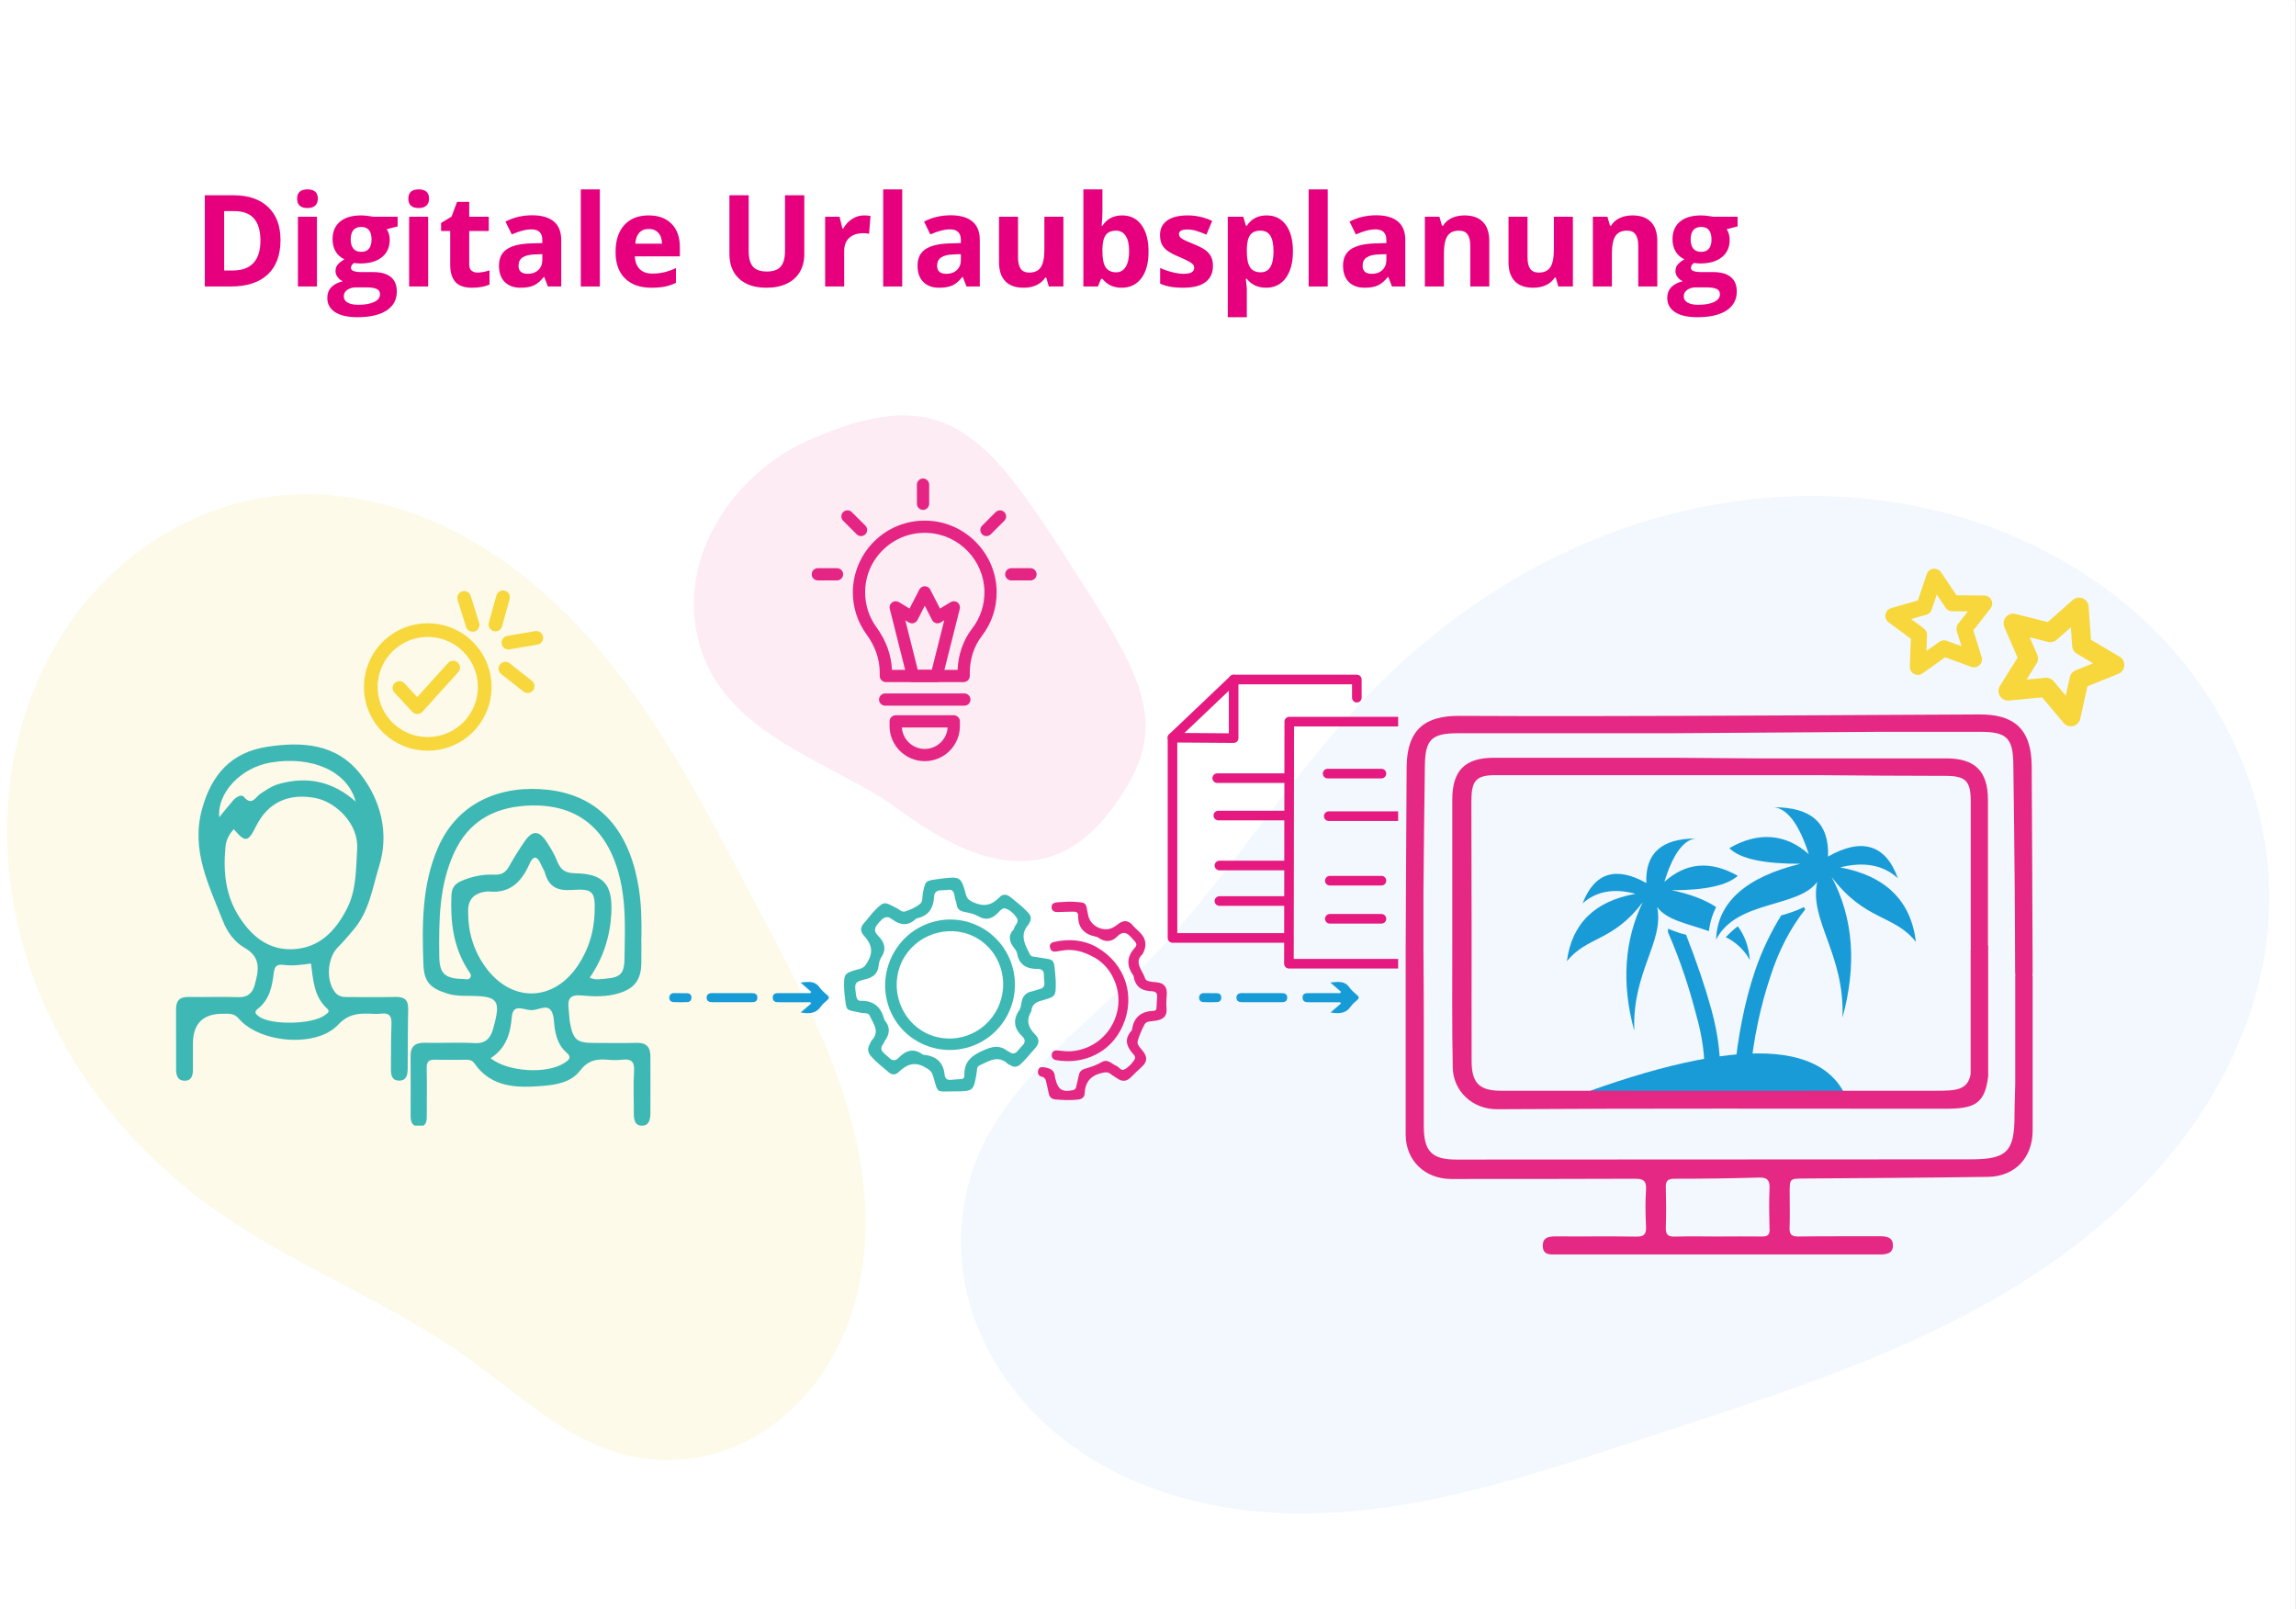 <svg xmlns="http://www.w3.org/2000/svg" xmlns:xlink="http://www.w3.org/1999/xlink" width="1849" zoomAndPan="magnify" viewBox="0 0 1386.75 972" height="1296" preserveAspectRatio="xMidYMid meet" version="1.0"><rect x="0" y="0" width="1386.75" height="972" fill="#333333" stroke="none"/><defs><g/><clipPath id="id1"><path d="M 0 0.086 L 1386.5 0.086 L 1386.5 971.91 L 0 971.91 Z M 0 0.086 " clip-rule="nonzero"/></clipPath><clipPath id="id2"><path d="M 419 250 L 692 250 L 692 521 L 419 521 Z M 419 250 " clip-rule="nonzero"/></clipPath><clipPath id="id3"><path d="M 484.387 186.258 L 765.395 331.883 L 650.137 554.293 L 369.129 408.668 Z M 484.387 186.258 " clip-rule="nonzero"/></clipPath><clipPath id="id4"><path d="M 484.387 186.258 L 765.395 331.883 L 650.137 554.293 L 369.129 408.668 Z M 484.387 186.258 " clip-rule="nonzero"/></clipPath><clipPath id="id5"><path d="M 4 298 L 523 298 L 523 882 L 4 882 Z M 4 298 " clip-rule="nonzero"/></clipPath><clipPath id="id6"><path d="M 351.039 978.816 L -102.723 498.512 L 196.582 215.75 L 650.344 696.055 Z M 351.039 978.816 " clip-rule="nonzero"/></clipPath><clipPath id="id7"><path d="M 351.039 978.816 L -102.723 498.512 L 196.582 215.75 L 650.344 696.055 Z M 351.039 978.816 " clip-rule="nonzero"/></clipPath><clipPath id="id8"><path d="M 247 476 L 393 476 L 393 679.887 L 247 679.887 Z M 247 476 " clip-rule="nonzero"/></clipPath><clipPath id="id9"><path d="M 580 299 L 1371 299 L 1371 915 L 580 915 Z M 580 299 " clip-rule="nonzero"/></clipPath><clipPath id="id10"><path d="M 470.637 640.887 L 1175.695 169.273 L 1470.09 609.391 L 765.031 1081.004 Z M 470.637 640.887 " clip-rule="nonzero"/></clipPath><clipPath id="id11"><path d="M 470.637 640.887 L 1175.695 169.273 L 1470.09 609.391 L 765.031 1081.004 Z M 470.637 640.887 " clip-rule="nonzero"/></clipPath><clipPath id="id12"><path d="M 1036 487.613 L 1158 487.613 L 1158 615 L 1036 615 Z M 1036 487.613 " clip-rule="nonzero"/></clipPath><clipPath id="id13"><path d="M 940.582 636 L 1117 636 L 1117 666.113 L 940.582 666.113 Z M 940.582 636 " clip-rule="nonzero"/></clipPath><clipPath id="id14"><path d="M 849 431.523 L 1228 431.523 L 1228 757.773 L 849 757.773 Z M 849 431.523 " clip-rule="nonzero"/></clipPath><clipPath id="id15"><path d="M 775 432 L 844.461 432 L 844.461 586 L 775 586 Z M 775 432 " clip-rule="nonzero"/></clipPath><clipPath id="id16"><path d="M 799 490 L 844.461 490 L 844.461 496 L 799 496 Z M 799 490 " clip-rule="nonzero"/></clipPath><clipPath id="id17"><path d="M 705 407.531 L 823 407.531 L 823 570 L 705 570 Z M 705 407.531 " clip-rule="nonzero"/></clipPath><clipPath id="id18"><path d="M 705 407.531 L 749 407.531 L 749 449 L 705 449 Z M 705 407.531 " clip-rule="nonzero"/></clipPath><clipPath id="id19"><path d="M 509.754 530 L 638 530 L 638 660 L 509.754 660 Z M 509.754 530 " clip-rule="nonzero"/></clipPath><clipPath id="id20"><path d="M 626 544 L 704.754 544 L 704.754 664.797 L 626 664.797 Z M 626 544 " clip-rule="nonzero"/></clipPath><clipPath id="id21"><path d="M 1170 394 L 1205 394 L 1205 471 L 1170 471 Z M 1170 394 " clip-rule="nonzero"/></clipPath><clipPath id="id22"><path d="M 1236.699 336.719 L 1302.852 410.375 L 1236.449 470.012 L 1170.301 396.355 Z M 1236.699 336.719 " clip-rule="nonzero"/></clipPath><clipPath id="id23"><path d="M 726.969 -230.824 L 1385.477 502.371 L 839.207 992.992 L 180.699 259.797 Z M 726.969 -230.824 " clip-rule="nonzero"/></clipPath><clipPath id="id24"><path d="M 726.969 -230.824 L 1385.477 502.371 L 839.207 992.992 L 180.699 259.797 Z M 726.969 -230.824 " clip-rule="nonzero"/></clipPath><clipPath id="id25"><path d="M 1194 458 L 1209 458 L 1209 471 L 1194 471 Z M 1194 458 " clip-rule="nonzero"/></clipPath><clipPath id="id26"><path d="M 1236.699 336.719 L 1302.852 410.375 L 1236.449 470.012 L 1170.301 396.355 Z M 1236.699 336.719 " clip-rule="nonzero"/></clipPath><clipPath id="id27"><path d="M 726.969 -230.824 L 1385.477 502.371 L 839.207 992.992 L 180.699 259.797 Z M 726.969 -230.824 " clip-rule="nonzero"/></clipPath><clipPath id="id28"><path d="M 726.969 -230.824 L 1385.477 502.371 L 839.207 992.992 L 180.699 259.797 Z M 726.969 -230.824 " clip-rule="nonzero"/></clipPath><clipPath id="id29"><path d="M 1270 470 L 1303 470 L 1303 471 L 1270 471 Z M 1270 470 " clip-rule="nonzero"/></clipPath><clipPath id="id30"><path d="M 1236.699 336.719 L 1302.852 410.375 L 1236.449 470.012 L 1170.301 396.355 Z M 1236.699 336.719 " clip-rule="nonzero"/></clipPath><clipPath id="id31"><path d="M 726.969 -230.824 L 1385.477 502.371 L 839.207 992.992 L 180.699 259.797 Z M 726.969 -230.824 " clip-rule="nonzero"/></clipPath><clipPath id="id32"><path d="M 726.969 -230.824 L 1385.477 502.371 L 839.207 992.992 L 180.699 259.797 Z M 726.969 -230.824 " clip-rule="nonzero"/></clipPath><clipPath id="id33"><path d="M 1207 360 L 1284 360 L 1284 439 L 1207 439 Z M 1207 360 " clip-rule="nonzero"/></clipPath><clipPath id="id34"><path d="M 1236.699 336.719 L 1302.852 410.375 L 1236.449 470.012 L 1170.301 396.355 Z M 1236.699 336.719 " clip-rule="nonzero"/></clipPath><clipPath id="id35"><path d="M 726.969 -230.824 L 1385.477 502.371 L 839.207 992.992 L 180.699 259.797 Z M 726.969 -230.824 " clip-rule="nonzero"/></clipPath><clipPath id="id36"><path d="M 726.969 -230.824 L 1385.477 502.371 L 839.207 992.992 L 180.699 259.797 Z M 726.969 -230.824 " clip-rule="nonzero"/></clipPath><clipPath id="id37"><path d="M 1138 343 L 1204 343 L 1204 408 L 1138 408 Z M 1138 343 " clip-rule="nonzero"/></clipPath><clipPath id="id38"><path d="M 1142.551 334.895 L 1220.957 360.562 L 1197.855 431.129 L 1119.449 405.461 Z M 1142.551 334.895 " clip-rule="nonzero"/></clipPath><clipPath id="id39"><path d="M 536.828 136.617 L 1318.75 392.574 L 1127.887 975.629 L 345.965 719.672 Z M 536.828 136.617 " clip-rule="nonzero"/></clipPath><clipPath id="id40"><path d="M 536.828 136.617 L 1318.75 392.574 L 1127.887 975.629 L 345.965 719.672 Z M 536.828 136.617 " clip-rule="nonzero"/></clipPath><clipPath id="id41"><path d="M 295 356.645 L 308 356.645 L 308 382 L 295 382 Z M 295 356.645 " clip-rule="nonzero"/></clipPath><clipPath id="id42"><path d="M 302 381 L 328.699 381 L 328.699 393 L 302 393 Z M 302 381 " clip-rule="nonzero"/></clipPath><clipPath id="id43"><path d="M 219.199 376 L 297 376 L 297 453.395 L 219.199 453.395 Z M 219.199 376 " clip-rule="nonzero"/></clipPath><clipPath id="id44"><path d="M 607 343 L 626.004 343 L 626.004 351 L 607 351 Z M 607 343 " clip-rule="nonzero"/></clipPath><clipPath id="id45"><path d="M 490.254 343 L 510 343 L 510 351 L 490.254 351 Z M 490.254 343 " clip-rule="nonzero"/></clipPath></defs><g clip-path="url(#id1)"><path fill="#ffffff" d="M 0 0.086 L 1386.75 0.086 L 1386.75 979.586 L 0 979.586 Z M 0 0.086 " fill-opacity="1" fill-rule="nonzero"/><path fill="#ffffff" d="M 0 0.086 L 1386.75 0.086 L 1386.75 972.086 L 0 972.086 Z M 0 0.086 " fill-opacity="1" fill-rule="nonzero"/><path fill="#ffffff" d="M 0 0.086 L 1386.75 0.086 L 1386.75 972.086 L 0 972.086 Z M 0 0.086 " fill-opacity="1" fill-rule="nonzero"/></g><g clip-path="url(#id2)"><g clip-path="url(#id3)"><g clip-path="url(#id4)"><path fill="#feecf4" d="M 487.184 266.469 C 444.762 285.52 406.68 336.285 422.863 390.594 C 439.043 444.898 504.406 460.734 542 488.41 C 579.594 516.082 630.078 542.246 669.879 490.719 C 709.734 439.219 692.488 412.242 643.332 335.895 C 594.18 259.543 568.59 229.895 487.184 266.469 Z M 487.184 266.469 " fill-opacity="1" fill-rule="nonzero"/></g></g></g><g clip-path="url(#id5)"><g clip-path="url(#id6)"><g clip-path="url(#id7)"><path fill="#fdfaea" d="M 457.172 547.312 C 486.223 602.438 516.98 659.07 522.055 721.16 C 524.594 752.207 520.34 784.191 506.738 812.203 C 493.133 840.211 469.715 863.938 440.609 875.008 C 421.488 882.277 400.219 883.949 380.262 879.414 C 361.508 875.148 344.332 865.641 328.527 854.676 C 312.723 843.715 298.039 831.215 282.371 820.055 C 234.395 785.891 178.078 764.895 130.008 730.859 C 91.047 703.273 57.922 667.113 35.539 624.949 C 13.156 582.781 1.73 534.586 4.719 486.961 C 7.465 443.215 22.617 399.93 49.98 365.707 C 77.348 331.488 117.176 306.855 160.512 300.324 C 194.582 295.188 229.879 301.184 261.527 314.828 C 293.176 328.477 321.301 349.551 345.355 374.242 C 393.469 423.621 425.027 486.324 457.172 547.312 Z M 457.172 547.312 " fill-opacity="1" fill-rule="nonzero"/></g></g></g><g clip-path="url(#id8)"><path fill="#3eb8b4" d="M 387.355 566.312 C 387.355 571.527 387.461 576.766 387.355 581.98 C 387.117 591.902 383.23 597.008 373.785 599.918 C 366.27 602.223 358.492 601.957 350.844 601.242 C 344.547 600.66 342.75 603.281 343.41 608.918 C 343.781 612.117 343.805 615.398 344.414 618.547 C 346.293 628.074 348.703 629.926 358.492 629.926 C 367.195 629.926 375.898 630.113 384.578 629.875 C 390.348 629.715 392.832 632.441 392.832 637.891 C 392.859 649.324 392.887 660.754 392.832 672.184 C 392.832 675.809 392.227 679.91 387.781 679.938 C 383.309 679.938 382.777 676.047 382.805 672.289 C 382.859 663.848 382.434 655.355 382.965 646.941 C 383.336 641.066 381.113 639.426 375.715 640.062 C 372.777 640.406 369.734 640.324 366.773 640.062 C 360.078 639.48 354.945 640.59 350.262 646.754 C 344.973 653.715 335.871 655.277 327.375 655.938 C 311.926 657.129 296.738 656.891 286.551 642.309 C 285.121 640.273 283.535 640.086 281.523 640.086 C 275.309 640.086 269.09 640.246 262.871 640.035 C 259.008 639.902 257.605 641.25 257.711 645.168 C 257.926 654.613 257.793 664.062 257.766 673.508 C 257.766 676.844 257.738 680.441 253.137 680.469 C 248.824 680.492 248.004 677.371 248.004 673.801 C 248.004 661.863 248.109 649.93 247.977 637.996 C 247.895 631.832 250.859 629.715 256.758 629.848 C 266.707 630.086 276.656 629.504 286.578 630.031 C 293.164 630.402 296.129 627.227 297.77 621.672 C 297.848 621.434 297.875 621.195 297.953 620.957 C 302.691 604.047 300.891 601.613 283.695 601.508 C 279.223 601.48 274.805 601.535 270.41 600.184 C 259.91 596.957 256.125 593.199 255.727 582.402 C 254.906 558.535 254.723 534.691 264.484 512.094 C 276.84 483.516 304.039 473.938 331.16 477.062 C 365.316 480.977 381.191 505.691 385.953 537.34 C 387.41 546.973 387.566 556.629 387.41 566.34 Z M 282.742 550.648 C 282.688 562.875 285.969 574.066 293.164 584.043 C 308.828 605.766 334.336 605.293 349.125 583.039 C 355.473 573.484 358.676 563.031 359.125 551.656 C 359.629 538.477 358.41 536.625 345.129 537.551 C 336.453 538.133 331.426 535.488 329.148 527.203 C 328.699 525.562 327.586 524.109 326.926 522.52 C 324.809 517.441 322.375 515.906 319.676 522.043 C 314.914 532.895 307.691 539.879 294.859 538.426 C 294.383 538.371 293.879 538.504 293.379 538.555 C 286.094 539.508 282.547 543.539 282.742 550.648 Z M 356.188 590.5 C 359.68 592.141 362.645 591.348 365.504 591.133 C 374.867 590.422 377.09 588.117 377.195 578.699 C 377.355 564.305 378.098 549.855 375.477 535.594 C 369.762 504.289 351.742 484.363 317.375 486.668 C 297.824 487.988 282.926 496.457 274.406 514.82 C 265.094 534.852 265.066 556.18 265.305 577.535 C 265.438 588.012 268.664 591.027 279.301 591.293 C 280.969 591.32 283.059 592.141 284.09 590.445 C 285.121 588.699 283.43 587.164 282.555 585.762 C 273.773 571.949 271.945 556.656 272.66 540.754 C 272.848 536.625 274.355 534.004 278.402 532.207 C 284.938 529.32 291.684 528 298.645 528.289 C 303.008 528.477 305.469 526.941 307.508 523.234 C 310.363 518.023 313.566 512.996 316.953 508.102 C 321.527 501.457 325.473 501.484 329.969 508.23 C 332.43 511.938 334.836 515.828 336.426 519.953 C 338.461 525.168 341.109 527.309 347.273 527.441 C 364.656 527.762 370.105 534.164 369.234 551.547 C 368.52 565.652 364.34 578.699 356.164 590.527 Z M 296.289 639.16 C 306.926 647.523 330.074 648.82 340.633 642.18 C 343.332 640.457 345.844 638.816 342.008 635.562 C 337.828 632.043 336.16 627.121 335.18 621.91 C 334.414 617.809 334.836 612.648 332.484 609.922 C 329.68 606.695 324.652 610.398 320.551 610.133 C 319.066 610.027 317.613 609.656 316.184 609.34 C 311.844 608.359 309.516 609.234 309.094 614.527 C 308.301 624.051 305.785 633.102 296.312 639.16 Z M 296.289 639.16 " fill-opacity="1" fill-rule="nonzero"/></g><path fill="#3eb8b4" d="M 106.348 627.176 C 106.348 621.223 106.348 615.242 106.348 609.285 C 106.348 604.418 108.594 602.09 113.676 602.168 C 123.859 602.328 134.074 601.957 144.262 602.273 C 149.844 602.434 152.543 599.574 153.863 594.84 C 156.219 586.266 157.965 578.273 147.727 572.48 C 141.773 569.117 137.223 562.953 134.707 556.469 C 126.215 534.719 115.156 513.602 122.062 488.57 C 127.805 467.719 139.762 454.383 161.301 451.074 C 182.465 447.82 203.156 449.066 217.656 467.535 C 230.461 483.836 234.984 503.973 229.004 523.129 C 225.062 535.777 223.105 550.066 213.898 561.102 C 210.723 564.91 207.52 568.723 204.027 572.188 C 197.574 578.645 196.754 592.695 202.574 599.574 C 204.609 601.957 207.152 602.223 209.957 602.223 C 219.641 602.195 229.348 602.379 239.031 602.141 C 244.43 602.035 246.68 604.152 246.547 609.629 C 246.258 621.566 246.336 633.5 246.23 645.434 C 246.203 649.109 245.566 652.867 240.805 652.684 C 236.52 652.523 236.098 649.031 236.121 645.566 C 236.227 636.621 236.07 627.652 236.441 618.734 C 236.625 614.102 235.488 611.613 230.328 612.223 C 227.867 612.516 225.355 612.355 222.867 612.25 C 215.672 611.984 210.008 612.805 204.082 619.078 C 190.906 632.969 156.773 630.031 144.129 615.16 C 141.352 611.879 138.094 612.305 134.684 612.305 C 122.582 612.25 116.531 618.293 116.531 630.43 C 116.531 635.641 116.531 640.883 116.531 646.094 C 116.531 649.641 115.66 652.867 111.371 652.762 C 107.141 652.656 106.398 649.324 106.371 645.855 C 106.32 639.637 106.371 633.418 106.371 627.199 Z M 141.242 500.848 C 138.332 503.785 136.562 507.543 136.191 511.355 C 134.734 526.438 136.109 541.043 144.762 554.246 C 152.461 565.996 162.543 573.988 177.066 573.301 C 192.891 572.531 202.469 562.449 209.375 549.168 C 215.352 537.711 214.902 525.324 215.723 512.914 C 216.754 497.543 202.812 484.445 190.746 482.062 C 174.688 478.887 161.988 484.418 154.789 498.785 C 149.762 508.84 148.281 509.078 141.242 500.902 Z M 187.836 581.953 C 182.227 582.746 176.883 583.512 171.484 582.801 C 167.621 582.297 165.875 583.195 165.348 587.613 C 164.422 595.738 162.754 603.863 155.664 609.367 C 153.125 611.352 154.578 612.566 156.324 613.891 C 163.496 619.395 189.027 618.812 196.355 613.043 C 197.785 611.906 199.609 611.031 197.547 609.156 C 189.504 601.824 189.16 591.715 187.836 581.953 Z M 214.824 484.152 C 209.957 465.922 188.629 456.367 163.574 460.551 C 145.504 463.566 131.086 478.887 132.406 493.598 C 135.184 490.238 137.965 486.773 140.82 483.438 C 142.539 481.453 145.793 479.523 147.223 481.242 C 152.199 487.168 154.34 481.32 157.332 479.391 C 160.848 477.113 164.156 474.73 168.391 473.543 C 185.613 468.672 200.961 471.902 214.824 484.152 Z M 214.824 484.152 " fill-opacity="1" fill-rule="nonzero"/><g clip-path="url(#id9)"><g clip-path="url(#id10)"><g clip-path="url(#id11)"><path fill="#f2f8fd" d="M 994.594 868.238 C 918.578 893.188 840.297 919.973 760.566 913.039 C 720.703 909.574 681.09 897.301 648.512 874.035 C 615.934 850.77 590.867 815.988 583.051 776.727 C 577.914 750.93 580.324 723.621 590.324 699.309 C 599.719 676.465 615.426 656.746 632.68 639.078 C 649.934 621.41 668.895 605.492 686.367 588.039 C 739.863 534.602 778.457 467.758 831.809 414.172 C 875.051 370.738 927.91 336.547 986.086 317.262 C 1044.262 297.973 1107.742 293.871 1167.434 307.906 C 1222.258 320.797 1273.859 349.316 1311.375 391.355 C 1348.887 433.398 1371.602 489.168 1370.645 545.488 C 1369.891 589.762 1354.777 633.195 1330.75 670.363 C 1306.723 707.531 1274.031 738.633 1237.633 763.801 C 1164.836 814.137 1078.691 840.633 994.594 868.238 Z M 994.594 868.238 " fill-opacity="1" fill-rule="nonzero"/></g></g></g><path fill="#189bd7" d="M 1042.34 566.023 C 1048.145 568.922 1053.242 573.281 1056.875 579.812 C 1056.145 571.824 1053.953 565.293 1049.609 559.492 C 1046.703 561.66 1044.512 563.832 1042.34 566.023 Z M 946.387 580.543 C 958.754 565.293 974.02 568.922 992.191 544.969 C 981.289 567.461 979.098 593.605 987.094 622.648 C 985.652 587.074 1005.266 568.922 1000.902 547.871 C 1006.727 555.859 1019.805 558.031 1032.168 562.391 C 1032.879 556.57 1034.34 552.23 1036.512 547.871 C 1029.977 543.508 1020.535 539.879 1009.633 537.707 C 1029.977 537.707 1043.07 534.789 1049.609 528.988 C 1032.879 519.559 1018.344 520.996 1005.266 532.617 C 1010.363 515.926 1016.898 507.207 1024.168 506.477 C 1003.805 506.477 993.633 515.195 994.363 533.348 C 976.191 523.188 963.117 526.816 955.848 545.68 C 963.848 538.418 974.73 536.25 987.824 539.879 C 963.117 544.238 949.312 558.031 946.387 580.543 " fill-opacity="1" fill-rule="nonzero"/><g clip-path="url(#id12)"><path fill="#189bd7" d="M 1157.172 568.922 C 1144.098 552.23 1126.637 556.57 1106.293 529.719 C 1119.391 554.402 1121.562 582.715 1112.832 614.656 C 1114.293 576.184 1092.488 555.859 1097.582 532.617 C 1085.949 548.602 1048.879 543.508 1036.512 567.461 C 1037.242 544.969 1054.684 529.719 1087.41 521.727 C 1065.605 521.727 1051.051 518.828 1044.512 512.297 C 1061.953 502.117 1078.68 503.574 1092.488 515.926 C 1086.66 497.773 1079.414 488.324 1071.414 487.594 C 1093.949 487.594 1104.832 497.043 1104.121 517.367 C 1124.465 505.746 1139.004 510.105 1146.27 530.449 C 1137.559 522.457 1125.926 520.266 1111.391 523.898 C 1139.004 528.988 1154.27 544.238 1157.172 568.922 " fill-opacity="1" fill-rule="nonzero"/></g><path fill="#189bd7" d="M 1018.344 564.562 C 1024.898 581.254 1029.977 596.504 1033.609 609.586 C 1037.973 625.547 1039.438 639.34 1038.707 650.961 L 1029.246 650.23 C 1029.977 639.34 1028.531 627.008 1024.168 611.758 C 1020.535 597.965 1015.438 581.254 1007.457 563.121 C 1007.457 562.391 1007.457 561.66 1007.457 560.934 C 1011.094 562.391 1014.707 563.832 1018.344 564.562 " fill-opacity="1" fill-rule="nonzero"/><path fill="#189bd7" d="M 1047.414 649.52 C 1049.609 625.547 1053.953 604.496 1059.781 587.074 C 1064.145 573.992 1069.953 562.391 1075.777 552.941 C 1080.855 551.5 1085.219 550.039 1089.586 547.871 L 1090.297 549.312 C 1081.586 560.203 1074.316 573.992 1069.242 589.977 C 1063.414 607.398 1059.051 627.008 1056.875 650.23 L 1047.414 649.52 " fill-opacity="1" fill-rule="nonzero"/><g clip-path="url(#id13)"><path fill="#189bd7" d="M 940.582 666.215 C 1043.781 626.277 1102.66 626.277 1116.465 666.215 C 1111.391 666.215 1052.512 666.215 940.582 666.215 " fill-opacity="1" fill-rule="nonzero"/></g><path fill="#e52884" d="M 1200.688 571.023 C 1200.688 541.758 1200.688 512.492 1200.688 483.223 C 1200.688 465.824 1193.055 458.129 1175.555 458.055 C 1139.121 458.055 1102.688 458.055 1066.324 458.055 C 1063.949 458.055 1061.57 458.055 1059.27 458.055 L 1011.527 457.695 C 975.094 457.695 938.66 457.695 902.297 457.695 C 884.801 457.695 877.168 465.391 877.168 482.863 C 877.168 512.133 877.168 541.398 877.168 570.664 C 877.168 595.473 876.949 620.211 877.453 644.945 C 877.742 658.898 889.191 670.117 904.457 669.973 C 994.391 669.395 1084.398 669.684 1174.402 669.684 C 1192.117 669.684 1198.887 667.238 1200.832 649.91 L 1200.832 573.902 C 1200.832 572.895 1200.832 571.961 1200.832 570.953 Z M 1190.246 573.973 L 1190.246 648.613 C 1188.59 658.754 1180.812 658.754 1169.438 658.824 C 1081.879 658.969 994.391 658.824 906.832 658.824 C 893.586 658.824 888.832 654.297 888.832 640.848 C 888.762 616.473 888.832 592.023 888.832 567.645 C 888.832 566.566 888.832 565.418 888.832 564.336 C 888.832 538.09 888.688 507.672 888.688 484.664 C 888.688 472.367 890.633 468.195 902.945 468.195 C 967.82 468.195 1032.77 468.195 1097.648 468.195 C 1123.352 468.41 1149.129 468.629 1174.91 468.629 C 1187.293 468.629 1190.246 471.648 1190.316 483.945 C 1190.316 513.211 1190.316 542.477 1190.316 571.742 C 1190.316 572.535 1190.316 573.254 1190.316 574.047 Z M 1190.246 573.973 " fill-opacity="1" fill-rule="nonzero"/><g clip-path="url(#id14)"><path fill="#e52884" d="M 1227.543 589.289 C 1227.543 588.645 1227.688 587.922 1227.688 587.277 C 1227.473 545.641 1227.398 503.934 1227.113 462.301 C 1226.824 439.434 1215.59 431.449 1195.5 431.523 C 1116.008 431.883 1036.371 432.457 956.949 432.527 C 931.676 432.527 906.473 432.527 881.199 432.387 C 861.109 432.312 849.805 440.297 849.59 463.16 C 849.301 499.762 849.23 536.438 849.012 573.039 C 849.012 573.828 849.012 574.621 849.012 575.41 C 849.012 579.223 849.012 582.961 849.012 586.773 L 849.012 588.141 C 849.012 620.5 849.012 652.855 849.012 685.215 C 849.012 700.965 860.605 712.109 876.59 712.109 C 913.457 712.109 950.324 712.109 987.191 711.965 C 992.086 711.965 994.535 712.758 994.176 718.438 C 993.672 725.918 993.816 733.539 994.176 741.016 C 994.391 745.762 992.734 746.984 988.125 746.914 C 972.141 746.625 956.156 746.914 940.172 746.77 C 935.922 746.77 931.676 746.984 931.82 752.668 C 931.965 758.203 936.355 757.699 940.172 757.699 C 1005.047 757.699 1069.926 757.699 1134.801 757.699 C 1139.121 757.699 1143.516 757.414 1143.297 751.875 C 1143.082 746.914 1138.906 746.699 1134.875 746.699 C 1118.672 746.77 1102.473 746.625 1086.199 746.844 C 1082.164 746.844 1080.727 745.691 1080.871 741.594 C 1081.156 734.473 1080.941 727.426 1080.941 720.309 C 1080.941 711.824 1080.941 711.895 1089.652 711.824 C 1126.738 711.535 1163.82 711.391 1200.902 710.816 C 1217.102 710.527 1227.617 699.168 1227.688 683.059 C 1227.688 677.379 1227.688 671.195 1227.688 665.297 L 1227.688 589.289 Z M 1068.844 742.238 C 1068.918 745.691 1067.766 746.914 1064.238 746.844 C 1055.164 746.699 1046.09 746.844 1036.945 746.844 C 1028.523 746.844 1020.098 746.625 1011.672 746.914 C 1007.207 747.059 1005.984 745.547 1006.129 741.234 C 1006.418 733.25 1006.344 725.27 1006.129 717.359 C 1005.984 713.406 1007.137 711.965 1011.312 711.965 C 1028.379 711.965 1045.441 711.75 1062.438 711.246 C 1067.477 711.102 1068.988 712.902 1068.773 717.789 C 1068.414 725.988 1068.559 734.188 1068.773 742.383 Z M 1217.176 589.289 L 1217.176 654.008 C 1217.102 660.191 1216.742 667.527 1216.742 673.711 C 1216.742 695.645 1212.137 700.246 1190.246 700.246 C 1086.703 700.246 983.23 700.391 879.688 700.391 C 864.855 700.391 859.957 695.426 859.957 680.328 C 859.957 657.461 859.957 634.664 859.957 611.797 C 859.957 599.141 859.812 586.484 859.742 573.828 L 859.742 539.168 C 859.957 513.641 860.246 487.969 860.605 462.301 C 860.82 446.621 864.711 442.883 880.551 442.883 C 922.961 442.883 965.375 442.883 1007.785 442.883 L 1135.379 442.02 C 1155.609 442.02 1175.844 442.02 1196.078 442.02 C 1211.918 442.02 1215.809 445.688 1216.023 461.438 C 1216.383 487.109 1216.672 512.852 1216.887 538.523 C 1217.031 554.703 1217.031 570.883 1217.102 587.062 C 1217.102 587.781 1217.176 588.5 1217.32 589.219 L 1217.102 589.219 Z M 1217.176 589.289 " fill-opacity="1" fill-rule="nonzero"/></g><g clip-path="url(#id15)"><path stroke-linecap="round" transform="matrix(2.901, 0, 0, 2.899, 705.271, 407.532)" fill="none" stroke-linejoin="round" d="M 63.69 30.2 L 63.69 21.89 L 50.959 21.969 L 50.959 9.77 L 25.311 9.77 L 25.241 60.21 L 48.15 60.21 " stroke="#e51980" stroke-width="2" stroke-opacity="1" stroke-miterlimit="4"/></g><path stroke-linecap="round" transform="matrix(2.901, 0, 0, 2.899, 705.271, 407.532)" fill="none" stroke-linejoin="round" d="M 33.3 20.599 L 44.5 20.599 " stroke="#e51980" stroke-width="2" stroke-opacity="1" stroke-miterlimit="4"/><path stroke-linecap="round" transform="matrix(2.901, 0, 0, 2.899, 705.271, 407.532)" fill="none" stroke-linejoin="round" d="M 33.76 42.91 L 44.5 42.91 " stroke="#e51980" stroke-width="2" stroke-opacity="1" stroke-miterlimit="4"/><path stroke-linecap="round" transform="matrix(2.901, 0, 0, 2.899, 705.271, 407.532)" fill="none" stroke-linejoin="round" d="M 33.76 50.85 L 44.5 50.85 " stroke="#e51980" stroke-width="2" stroke-opacity="1" stroke-miterlimit="4"/><g clip-path="url(#id16)"><path stroke-linecap="round" transform="matrix(2.901, 0, 0, 2.899, 705.271, 407.532)" fill="none" stroke-linejoin="round" d="M 33.53 29.47 L 50.3 29.47 " stroke="#e51980" stroke-width="2" stroke-opacity="1" stroke-miterlimit="4"/></g><path stroke-linecap="round" transform="matrix(2.901, 0, 0, 2.899, 705.271, 407.532)" fill="none" stroke-linejoin="round" d="M 10.31 21.55 L 25.09 21.55 " stroke="#e51980" stroke-width="2" stroke-opacity="1" stroke-miterlimit="4"/><path stroke-linecap="round" transform="matrix(2.901, 0, 0, 2.899, 705.271, 407.532)" fill="none" stroke-linejoin="round" d="M 10.771 39.75 L 25.09 39.75 " stroke="#e51980" stroke-width="2" stroke-opacity="1" stroke-miterlimit="4"/><path stroke-linecap="round" transform="matrix(2.901, 0, 0, 2.899, 705.271, 407.532)" fill="none" stroke-linejoin="round" d="M 10.771 47.15 L 25.09 47.15 " stroke="#e51980" stroke-width="2" stroke-opacity="1" stroke-miterlimit="4"/><path stroke-linecap="round" transform="matrix(2.901, 0, 0, 2.899, 705.271, 407.532)" fill="none" stroke-linejoin="round" d="M 10.54 29.34 L 25.09 29.34 " stroke="#e51980" stroke-width="2" stroke-opacity="1" stroke-miterlimit="4"/><g clip-path="url(#id17)"><path stroke-linecap="round" transform="matrix(2.901, 0, 0, 2.899, 705.271, 407.532)" fill="none" stroke-linejoin="round" d="M 39.38 4.78 L 39.38 1 L 13.73 1 L 13.73 13.21 L 1 13.119 L 1 54.84 L 25.01 54.84 " stroke="#e51980" stroke-width="2" stroke-opacity="1" stroke-miterlimit="4"/></g><g clip-path="url(#id18)"><path stroke-linecap="round" transform="matrix(2.901, 0, 0, 2.899, 705.271, 407.532)" fill="none" stroke-linejoin="round" d="M 13.74 1 L 1 13.119 " stroke="#e51980" stroke-width="2" stroke-opacity="1" stroke-miterlimit="4"/></g><g clip-path="url(#id19)"><path fill="#3eb8b4" d="M 540.953 548.203 C 542.746 548.828 544.504 551.23 546.727 550.508 C 549.883 549.492 553.082 548.027 555.676 545.992 C 557.508 544.566 556.945 541.52 557.43 539.215 C 558.953 532.023 558.875 532.004 566.207 531.008 C 567.043 530.891 567.863 530.754 568.703 530.656 C 580.031 529.324 580.52 529.578 583.426 540.406 C 584.125 543.043 585.57 543.902 587.969 545.016 C 594.109 547.832 599.004 546.832 603.566 542.047 C 605.754 539.762 607.938 539.938 610.551 542.047 C 614.176 544.938 617.746 547.773 620.941 551.172 C 622.797 553.145 623.105 554.961 621.82 557.23 C 621.605 557.602 621.527 558.051 621.254 558.363 C 615.598 564.637 619.031 570.398 621.996 576.32 C 622.871 578.078 624.277 577.746 625.504 577.98 C 637.965 580.246 636.348 577.512 637.652 592.246 C 637.652 592.383 637.652 592.52 637.652 592.676 C 637.77 601.781 637.809 601.957 628.996 604.379 C 625.504 605.336 623.242 606.863 622.91 610.633 C 622.91 610.77 622.836 610.906 622.777 611.023 C 619.598 616.32 621.117 620.715 625.156 624.762 C 627.883 627.496 627.902 630.113 625.156 633.184 C 622.328 636.328 619.734 639.648 616.652 642.562 C 614.645 644.477 612.598 644.945 610.238 643.363 C 609.77 643.051 609.145 642.973 608.754 642.602 C 602.75 636.973 597.23 640.961 591.633 643.52 C 590.777 643.91 590.328 644.555 590.191 645.434 C 590.074 646.117 590.055 646.82 589.938 647.523 C 588.086 658.918 588.047 659.211 576.523 659.191 C 564.684 659.191 566.906 660.832 563.496 649.656 C 562.578 646.703 560.805 645.805 558.348 644.438 C 552.031 640.941 547.367 643.168 542.824 647.484 C 540.895 649.324 538.848 649.402 536.801 647.68 C 533.172 644.613 529.449 641.723 526.23 638.145 C 524.086 635.742 523.812 633.574 525.199 630.914 C 525.645 630.035 525.957 629.02 526.602 628.316 C 531.613 622.824 527.363 618.195 525.277 613.445 C 524.418 611.492 522.02 612.137 520.324 611.785 C 510.047 609.617 511.488 611.199 510.125 600.883 C 509.988 599.906 509.91 598.93 509.871 597.953 C 509.578 587.906 509.559 587.789 519.25 585.211 C 522.234 584.41 523.168 582.535 524.516 580.012 C 527.754 573.996 525.781 569.48 521.785 565.105 C 519.348 562.445 519.621 559.906 522.059 557.289 C 524.262 554.922 526.074 552.188 528.336 549.922 C 533.855 544.41 533.914 544.469 540.992 548.242 Z M 612.305 561.352 C 612.617 558.852 615.734 557.133 614.273 554.688 C 612.695 552.07 610.238 549.766 607.391 548.75 C 605.363 548.027 603.684 550.469 602.262 551.855 C 598.73 555.273 595.066 555.863 590.895 553.438 C 588.301 551.934 585.395 551.348 582.527 550.801 C 579.836 550.293 578.219 549.16 577.809 546.324 C 577.574 544.664 576.793 543.082 576.578 541.422 C 576.23 538.688 575.293 536.867 572.094 537.512 C 569.074 538.117 564.508 536.516 564.199 541.5 C 563.77 548.555 560.922 553.105 553.883 554.648 C 553.609 554.707 553.336 554.844 553.141 555.039 C 548.402 559.516 543.566 558.852 538.809 555.234 C 535.219 552.5 533.191 554.629 530.852 557.23 C 528.531 559.828 527.227 562.055 530.23 565.047 C 534.031 568.836 535.707 573.059 532.297 578.176 C 531.398 579.523 530.891 581.324 530.734 582.965 C 530.266 587.867 527.695 590.234 522.953 591.406 C 516.012 593.125 515.992 593.633 517.047 601 C 517.32 602.836 517.789 604.535 519.875 604.496 C 527.773 604.32 532.238 608.328 534.07 615.773 C 534.109 615.91 534.168 616.047 534.266 616.145 C 537.812 620.285 537.504 624.488 534.402 628.746 C 533.992 629.312 533.816 630.055 533.406 630.621 C 530.539 634.492 534.109 636.074 536.098 638.066 C 538.008 639.98 540.074 641.703 542.785 638.887 C 547.059 634.453 551.797 632.891 557.234 636.855 C 557.449 637.012 557.762 637.09 558.035 637.109 C 565.367 637.812 569.773 641.547 570.555 649.148 C 570.789 651.512 572.191 652.527 574.609 652.195 C 576.406 651.961 578.238 651.922 580.051 651.805 C 581.434 651.727 582.527 651.395 582.469 649.637 C 582.176 641.43 586.543 637.695 593.855 634.453 C 599.434 631.992 603.508 631.051 608.305 634.629 C 608.637 634.883 609.086 634.961 609.418 635.215 C 613.102 638.086 614.625 634.492 616.496 632.617 C 618.328 630.777 620.379 628.746 617.414 625.953 C 612.52 621.301 611.562 616.086 615.598 610.203 C 616.438 608.992 616.691 607.293 616.926 605.785 C 617.512 601.82 619.559 599.418 623.555 598.715 C 624.922 598.48 626.227 597.797 627.594 597.5 C 632.371 596.484 630.418 592.754 630.535 590 C 630.633 587.574 630.438 585.211 626.852 585.25 C 620.359 585.309 615.484 583.004 614.293 575.773 C 614.117 574.738 613.375 573.703 612.695 572.844 C 609.691 569.031 608.48 565.184 612.324 561.332 Z M 612.305 561.352 " fill-opacity="1" fill-rule="nonzero"/></g><g clip-path="url(#id20)"><path fill="#e42984" d="M 690.09 576.34 C 684.551 581.285 690.148 586.168 691.668 591.035 C 692.293 592.988 696.035 593.066 698.453 593.281 C 703.234 593.711 705.027 596.25 704.715 600.824 C 704.539 603.48 704.285 606.18 704.559 608.816 C 705.086 613.973 702.375 615.832 697.871 616.535 C 695.57 616.906 692.391 616.633 691.316 618.703 C 689.66 621.906 688.121 625.328 687.145 628.785 C 686.52 630.973 688.898 633.105 690.324 634.902 C 693.094 638.438 692.996 641.332 689.582 644.398 C 687.398 646.352 685.293 648.441 683.227 650.516 C 680.184 653.543 677.512 653.387 674.391 651.082 C 673.262 650.242 671.953 649.656 670.883 648.758 C 669.031 647.211 667.371 647.602 665.109 648.168 C 658.578 649.812 655.418 653.719 655.125 660.344 C 655.008 662.941 653.293 663.938 650.914 664.172 C 646.43 664.621 641.965 664.465 637.496 664.074 C 635.254 663.879 633.891 662.766 633.422 660.5 C 633.012 658.43 632.586 656.355 632.078 654.305 C 631.648 652.586 631.492 650.789 629.074 650.281 C 627.184 649.871 626.5 648.129 627.105 646.254 C 627.727 644.34 629.348 644.418 630.945 644.691 C 634.203 645.238 636.953 646.332 637.168 650.301 C 637.207 650.984 637.496 651.668 637.672 652.352 C 639.059 658.215 642.082 659.875 648.125 658.41 C 649.801 658 649.898 656.844 650.191 655.652 C 650.699 653.602 651.168 651.551 651.578 649.48 C 652.008 647.289 653.293 646.059 655.418 645.473 C 658.949 644.496 662.34 643.266 665.559 641.43 C 669.164 639.355 671.508 642.699 674.352 643.832 C 675.973 644.477 677.082 647.016 679.031 645.98 C 681.625 644.613 683.773 642.406 685.293 639.863 C 686.266 638.223 684.629 636.895 683.734 635.82 C 680.105 631.5 679.246 627.203 683.324 622.668 C 683.5 622.473 683.676 622.18 683.715 621.926 C 684.746 614.52 689.094 610.906 696.406 610.594 C 697.227 610.555 698.32 610.32 698.434 609.383 C 698.707 607.02 698.648 604.613 698.883 602.23 C 699.273 598.285 695.883 598.793 694.027 598.598 C 688.414 597.992 685.508 595.039 684.688 589.629 C 684.668 589.492 684.629 589.336 684.551 589.234 C 680.281 583.336 680.457 577.785 685.527 572.312 C 687.613 570.047 685.273 568.602 683.984 567.039 C 681.352 563.852 678.703 561.703 674.84 565.613 C 671.215 569.285 667.195 569.109 663.141 566.219 C 662.906 566.062 662.652 565.906 662.379 565.848 C 655.223 564.539 650.992 560.727 651.188 552.93 C 651.227 551.094 649.898 550.605 648.34 550.645 C 645.258 550.703 642.18 550.742 639.098 550.879 C 637.012 550.977 635.293 550.391 635.137 548.125 C 634.965 545.738 636.895 545.055 638.824 544.977 C 642.023 544.859 645.199 544.41 648.457 544.664 C 656.512 545.289 655.633 544.605 657.23 552.812 C 658.539 559.633 667.098 563.539 672.871 559.848 C 673.574 559.398 674.312 558.949 674.957 558.422 C 678.332 555.629 681.41 555.531 684.355 559.086 C 685.781 560.805 687.574 562.191 689.094 563.852 C 692.359 567.438 692.691 571.598 690.09 576.34 Z M 690.09 576.34 " fill-opacity="1" fill-rule="nonzero"/></g><path fill="#e42984" d="M 659.414 577.531 C 653.098 574.172 647.324 573.098 641.164 574.191 C 640.07 574.387 638.961 574.523 637.867 574.699 C 635.879 575.031 634.574 574.25 634.164 572.234 C 633.715 569.969 635.293 569.207 637.031 568.836 C 645.98 566.941 654.734 567.645 662.652 572.234 C 679.598 582.086 686.113 601.547 678.098 619.602 C 670.805 635.996 654.367 643.168 637.887 640.316 C 635.879 639.961 634.984 638.633 635.273 636.699 C 635.547 634.785 636.992 634.355 638.727 634.473 C 641.359 634.668 644.031 635.156 646.645 634.98 C 670.297 633.301 683.305 607.352 670.531 587.34 C 667.605 582.75 663.473 579.445 659.434 577.492 Z M 659.414 577.531 " fill-opacity="1" fill-rule="nonzero"/><path fill="#3eb8b4" d="M 538.73 577.551 C 548.285 558.031 571.648 549.863 590.973 559.32 C 610.492 568.855 618.562 592.578 608.969 612.156 C 599.375 631.758 575.859 639.746 556.242 630.094 C 536.898 620.559 529.117 597.227 538.73 577.551 Z M 602.633 608.797 C 610.414 592.715 603.859 573.254 588.105 565.594 C 572.191 557.855 552.496 564.754 544.758 580.773 C 537.094 596.66 543.801 616.379 559.461 624.039 C 575.488 631.875 594.793 625.074 602.652 608.816 Z M 602.633 608.797 " fill-opacity="1" fill-rule="nonzero"/><g clip-path="url(#id21)"><g clip-path="url(#id22)"><g clip-path="url(#id23)"><g clip-path="url(#id24)"><path fill="#179bd7" d="M 1163.027 597.27 C 1139.188 619.113 1115.332 640.945 1091.539 662.844 C 1081.156 672.414 1070.977 682.211 1060.582 691.734 C 1057.844 694.227 1057.754 695.926 1060.176 698.793 C 1070.395 710.938 1070.309 711.016 1058.582 721.547 C 1034.352 743.305 1010.125 765.066 985.914 786.812 C 978.301 793.648 977.602 793.594 970.793 786.012 C 929.426 739.992 888.133 693.91 846.633 647.98 C 833.738 633.695 820.363 619.871 807.211 605.82 C 800.977 598.809 794.867 591.691 788.461 584.84 C 784.707 580.832 784.836 577.824 789.016 574.129 C 801.266 563.348 813.234 552.289 825.312 541.316 C 865.363 505.34 905.684 469.629 945.383 433.258 C 958.359 421.383 971.418 409.594 984.363 397.684 C 989.52 392.93 991.246 393.156 995.934 398.375 C 1028.383 434.504 1060.816 470.617 1093.266 506.746 C 1098.449 512.52 1098.418 513.141 1092.441 518.504 C 1058.312 549.16 1024.262 579.867 989.992 610.363 C 985.895 614.012 985.914 616.078 989.539 620.047 C 1000.863 632.445 1011.738 645.211 1022.766 657.871 C 1024.73 660.125 1026.238 662.223 1029.602 659.176 C 1071.016 621.637 1112.523 584.23 1154.016 546.777 C 1160.453 541.094 1166.98 535.512 1173.289 529.688 C 1176.586 526.633 1179.23 526.844 1182.105 530.113 C 1188.473 537.309 1194.789 544.586 1201.438 551.531 C 1205.352 555.613 1204.898 558.852 1200.969 562.41 C 1190.188 572.156 1179.5 581.977 1168.777 591.793 C 1166.812 593.586 1164.941 595.453 1163.008 597.285 Z M 816.008 562.305 C 813.691 564.262 811.328 566.168 809.055 568.176 C 800.184 576.125 800.109 584.348 808.836 592.84 C 814.02 598.645 819.457 604.25 824.266 610.328 C 827.535 614.457 829.707 614.066 833.41 610.707 C 858.238 588.125 883.27 565.77 908.238 543.344 C 914.402 537.809 916.121 537.883 921.719 544.219 C 939.359 564.137 957.055 584.012 974.457 604.117 C 977.836 608.02 979.84 607.996 983.594 604.594 C 1016.035 575.176 1048.617 545.914 1081.336 516.809 C 1085.258 513.316 1085.758 511.375 1082.012 507.238 C 1052.945 475.258 1024.086 443.125 995.402 410.805 C 991.445 406.328 989.281 405.656 984.477 410.004 C 936.426 453.598 888.098 496.879 839.906 540.281 C 831.848 547.52 823.977 554.965 816.008 562.305 Z M 974.363 640.836 C 951.77 615.68 929.109 590.586 906.656 565.309 C 903.625 561.898 901.781 561.719 898.355 564.828 C 878.691 582.77 858.871 600.539 838.926 618.203 C 835.797 620.984 835.438 622.734 838.43 625.996 C 852.348 641.043 866.109 656.227 879.652 671.582 C 882.852 675.215 884.809 675.387 888.398 672.07 C 902.074 659.414 916.027 647.066 929.922 634.652 C 935.227 629.887 936.578 630.008 941.457 635.402 C 952.707 647.898 963.91 660.402 975.141 672.91 C 980.789 679.199 980.766 679.656 974.668 685.164 C 960.961 697.477 947.328 709.906 933.469 722.043 C 930.043 725.059 929.254 726.949 932.742 730.727 C 946.785 745.91 960.582 761.348 974.246 776.902 C 977.242 780.312 979.031 780.57 982.48 777.414 C 1001.973 759.594 1021.625 741.914 1041.441 724.457 C 1045.227 721.121 1044.852 719.215 1041.742 715.785 C 1019.152 690.91 996.766 665.848 974.312 640.848 Z M 1072.93 668.039 C 1072.699 667.777 1072.484 667.539 1072.25 667.277 C 1081.066 659.359 1089.914 651.477 1098.684 643.539 C 1114.758 628.98 1130.859 614.453 1146.809 599.785 C 1151.137 595.809 1158.473 592.547 1158.848 587.418 C 1159.258 581.883 1151.562 578.305 1148.121 573.332 C 1145.02 568.836 1142.629 569.051 1138.598 572.734 C 1108.402 600.324 1077.602 627.238 1047.949 655.395 C 1043.234 659.879 1034.797 663.473 1034.59 668.887 C 1034.359 675.074 1042.754 679.328 1046.918 684.832 C 1049.152 687.805 1051.012 687.973 1053.793 685.316 C 1060.027 679.406 1066.527 673.789 1072.914 668.055 Z M 930.395 682.254 C 936.629 676.656 942.758 670.902 949.16 665.492 C 952.301 662.859 953.031 660.867 949.773 657.723 C 945.953 654.023 942.395 650.031 939.109 645.852 C 936.469 642.496 934.57 643.082 931.773 645.688 C 923.098 653.758 914.094 661.504 905.387 669.543 C 900.609 673.957 892.199 677.621 892.027 683.004 C 891.812 689.172 900.227 693.414 904.355 698.949 C 906.926 702.398 908.98 701.707 911.742 699.102 C 917.836 693.348 924.164 687.852 930.414 682.238 Z M 981.023 634.012 C 1003.336 658.859 1025.648 683.703 1047.965 708.547 C 1049.062 709.77 1050.18 710.977 1051.277 712.168 C 1052.5 713.527 1053.707 713.348 1054.984 712.172 C 1056.258 711.027 1057.469 709.879 1055.973 708.078 C 1055.188 707.133 1054.367 706.219 1053.547 705.305 C 1008.691 655.293 963.805 605.277 918.93 555.281 C 917.969 554.215 917.012 553.145 915.984 552.141 C 914.598 550.77 913.391 551.539 912.273 552.547 C 911.172 553.535 910.145 554.645 911.34 556.184 C 912.336 557.469 913.438 558.691 914.535 559.914 C 936.707 584.605 958.883 609.293 981.059 633.98 Z M 1164.164 549.867 C 1161.289 552.449 1158.625 555.371 1155.473 557.547 C 1150.418 561.062 1150.797 564.082 1155.148 567.922 C 1159.234 571.539 1161.785 578.707 1166.602 579.117 C 1171.906 579.582 1175.324 572.684 1179.551 569.008 C 1184.125 565.027 1191.926 561.383 1192.027 556.438 C 1192.121 550.344 1184.07 546.367 1180.078 541.051 C 1178.09 538.387 1176.352 538.672 1174.121 540.828 C 1170.922 543.953 1167.488 546.848 1164.148 549.852 Z M 937.223 688.918 C 930.832 694.656 924.598 700.566 917.992 706.062 C 914.594 708.895 914.547 711.055 917.727 713.836 C 920.402 716.191 921.926 720.832 926.844 716.262 C 939.434 704.578 952.227 693.121 965.176 681.832 C 970.18 677.465 965.27 675.742 963.492 673.137 C 961.391 670.07 959.359 668.535 955.828 672.02 C 949.875 677.895 943.438 683.301 937.207 688.898 Z M 937.223 688.918 " fill-opacity="1" fill-rule="nonzero"/></g></g></g></g><g clip-path="url(#id25)"><g clip-path="url(#id26)"><g clip-path="url(#id27)"><g clip-path="url(#id28)"><path stroke-linecap="round" transform="matrix(1.547, 1.723, -1.722, 1.547, 727.367, -230.381)" fill="none" stroke-linejoin="round" d="M 369.88 57.84 L 360.351 47.95 " stroke="#f7d73b" stroke-width="5" stroke-opacity="1" stroke-miterlimit="4"/></g></g></g></g><g clip-path="url(#id29)"><g clip-path="url(#id30)"><g clip-path="url(#id31)"><g clip-path="url(#id32)"><path stroke-linecap="round" transform="matrix(1.547, 1.723, -1.722, 1.547, 727.367, -230.381)" fill="none" stroke-linejoin="round" d="M 416.31 14.301 L 414.68 24.961 L 422.54 32.339 L 411.91 34.091 L 407.31 43.84 L 402.36 34.27 L 391.669 32.92 L 399.25 25.251 L 397.23 14.661 L 406.861 19.5 Z M 416.31 14.301 " stroke="#f7d73b" stroke-width="5" stroke-opacity="1" stroke-miterlimit="4"/></g></g></g></g><g clip-path="url(#id33)"><g clip-path="url(#id34)"><g clip-path="url(#id35)"><g clip-path="url(#id36)"><path stroke-linecap="round" transform="matrix(1.547, 1.723, -1.722, 1.547, 727.367, -230.381)" fill="none" stroke-linejoin="round" d="M 344.32 2.501 L 352.211 8.65 L 361.74 5.64 L 358.33 15.04 L 364.139 23.18 L 354.151 22.84 L 348.2 30.879 L 345.431 21.27 L 335.95 18.099 L 344.24 12.501 Z M 344.32 2.501 " stroke="#f7d73b" stroke-width="5" stroke-opacity="1" stroke-miterlimit="4"/></g></g></g></g><g clip-path="url(#id37)"><g clip-path="url(#id38)"><g clip-path="url(#id39)"><g clip-path="url(#id40)"><path stroke-linecap="round" transform="matrix(1.837, 0.601, -0.602, 1.838, 537.297, 136.77)" fill="none" stroke-linejoin="round" d="M 344.32 2.5 L 352.21 8.649 L 361.739 5.639 L 358.331 15.039 L 364.141 23.18 L 354.15 22.841 L 348.2 30.879 L 345.43 21.27 L 335.95 18.1 L 344.24 12.501 Z M 344.32 2.5 " stroke="#f7d73b" stroke-width="5" stroke-opacity="1" stroke-miterlimit="4"/></g></g></g></g><path stroke-linecap="round" transform="matrix(1.377, 0, 0, 1.375, 219.816, 356.646)" fill="none" stroke-linejoin="round" d="M 62.039 34.331 L 71.789 42.02 " stroke="#f7d73b" stroke-width="6" stroke-opacity="1" stroke-miterlimit="4"/><path stroke-linecap="round" transform="matrix(1.377, 0, 0, 1.375, 219.816, 356.646)" fill="none" stroke-linejoin="round" d="M 43.95 3.261 L 47.65 15.119 " stroke="#f7d73b" stroke-width="6" stroke-opacity="1" stroke-miterlimit="4"/><g clip-path="url(#id41)"><path stroke-linecap="round" transform="matrix(1.377, 0, 0, 1.375, 219.816, 356.646)" fill="none" stroke-linejoin="round" d="M 60.999 3 L 57.669 14.96 " stroke="#f7d73b" stroke-width="6" stroke-opacity="1" stroke-miterlimit="4"/></g><g clip-path="url(#id42)"><path stroke-linecap="round" transform="matrix(1.377, 0, 0, 1.375, 219.816, 356.646)" fill="none" stroke-linejoin="round" d="M 63.361 22.919 L 75.6 20.819 " stroke="#f7d73b" stroke-width="6" stroke-opacity="1" stroke-miterlimit="4"/></g><g clip-path="url(#id43)"><path stroke-linecap="round" transform="matrix(1.377, 0, 0, 1.375, 219.816, 356.646)" fill="none" stroke-linejoin="round" d="M 52.979 42.401 C 52.979 43.219 52.939 44.035 52.86 44.851 C 52.78 45.663 52.658 46.473 52.5 47.274 C 52.341 48.079 52.142 48.871 51.904 49.656 C 51.666 50.437 51.391 51.207 51.079 51.963 C 50.764 52.719 50.415 53.458 50.03 54.179 C 49.644 54.901 49.224 55.603 48.768 56.285 C 48.314 56.964 47.826 57.621 47.307 58.254 C 46.788 58.885 46.238 59.493 45.66 60.07 C 45.081 60.65 44.477 61.198 43.845 61.718 C 43.21 62.238 42.555 62.724 41.874 63.179 C 41.193 63.633 40.493 64.054 39.77 64.44 C 39.049 64.824 38.309 65.173 37.552 65.489 C 36.798 65.801 36.026 66.077 35.244 66.313 C 34.461 66.552 33.667 66.751 32.865 66.91 C 32.062 67.069 31.254 67.188 30.44 67.271 C 29.626 67.35 28.809 67.39 27.99 67.39 C 27.17 67.39 26.356 67.35 25.54 67.271 C 24.726 67.188 23.918 67.069 23.115 66.91 C 22.313 66.751 21.518 66.552 20.736 66.313 C 19.953 66.077 19.182 65.801 18.427 65.489 C 17.67 65.173 16.933 64.824 16.21 64.44 C 15.487 64.054 14.786 63.633 14.106 63.179 C 13.425 62.724 12.77 62.238 12.138 61.718 C 11.505 61.198 10.898 60.65 10.32 60.07 C 9.741 59.493 9.191 58.885 8.672 58.254 C 8.153 57.621 7.666 56.964 7.212 56.285 C 6.758 55.603 6.336 54.901 5.95 54.179 C 5.564 53.458 5.215 52.719 4.903 51.963 C 4.589 51.207 4.314 50.437 4.075 49.656 C 3.837 48.871 3.639 48.079 3.48 47.274 C 3.321 46.473 3.199 45.663 3.12 44.851 C 3.04 44.035 3.001 43.219 3.001 42.401 C 3.001 41.583 3.04 40.764 3.12 39.952 C 3.199 39.136 3.321 38.326 3.48 37.525 C 3.639 36.721 3.837 35.928 4.075 35.147 C 4.314 34.362 4.589 33.592 4.903 32.836 C 5.215 32.081 5.564 31.342 5.95 30.62 C 6.336 29.898 6.758 29.196 7.212 28.517 C 7.666 27.835 8.153 27.179 8.672 26.545 C 9.191 25.914 9.741 25.309 10.32 24.729 C 10.898 24.15 11.505 23.601 12.138 23.081 C 12.77 22.564 13.425 22.075 14.106 21.621 C 14.786 21.166 15.487 20.745 16.21 20.362 C 16.933 19.975 17.67 19.626 18.427 19.313 C 19.182 18.998 19.953 18.722 20.736 18.486 C 21.518 18.248 22.313 18.049 23.115 17.89 C 23.918 17.731 24.726 17.611 25.54 17.532 C 26.356 17.449 27.17 17.409 27.99 17.409 C 28.809 17.409 29.626 17.449 30.44 17.532 C 31.254 17.611 32.062 17.731 32.865 17.89 C 33.667 18.049 34.461 18.248 35.244 18.486 C 36.026 18.722 36.798 18.998 37.552 19.313 C 38.309 19.626 39.049 19.975 39.77 20.362 C 40.493 20.745 41.193 21.166 41.874 21.621 C 42.555 22.075 43.21 22.564 43.845 23.081 C 44.477 23.601 45.081 24.15 45.66 24.729 C 46.238 25.309 46.788 25.914 47.307 26.545 C 47.826 27.179 48.314 27.835 48.768 28.517 C 49.224 29.196 49.644 29.898 50.03 30.62 C 50.415 31.342 50.764 32.081 51.079 32.836 C 51.391 33.592 51.666 34.362 51.904 35.147 C 52.142 35.928 52.341 36.721 52.5 37.525 C 52.658 38.326 52.78 39.136 52.86 39.952 C 52.939 40.764 52.979 41.583 52.979 42.401 Z M 52.979 42.401 " stroke="#f7d73b" stroke-width="6" stroke-opacity="1" stroke-miterlimit="4"/></g><path stroke-linecap="round" transform="matrix(1.377, 0, 0, 1.375, 219.816, 356.646)" fill="none" stroke-linejoin="round" d="M 15.569 42.839 L 23.421 51.261 L 39.129 33.859 " stroke="#f7d73b" stroke-width="6" stroke-opacity="1" stroke-miterlimit="4"/><path fill="#179bd7" d="M 489.902 598.984 C 487.941 597.281 485.969 595.578 483.5 593.445 C 488.242 592.992 492.09 592.312 494.938 596.312 C 496.23 598.133 497.996 599.641 499.711 601.117 C 501.059 602.27 500.875 603.023 499.648 604.078 C 498.277 605.254 496.844 606.461 495.832 607.926 C 492.93 612.117 488.898 612.473 483.605 611.523 C 485.938 609.52 487.93 607.816 489.914 606.113 C 489.742 605.855 489.57 605.609 489.395 605.352 C 483.738 605.352 478.078 605.352 472.418 605.352 C 471.512 605.352 470.609 605.359 469.703 605.34 C 467.914 605.285 466.738 604.508 466.727 602.582 C 466.707 600.621 467.871 599.867 469.691 599.867 C 474.672 599.867 479.641 599.867 484.621 599.867 C 486.215 599.867 487.812 599.867 489.418 599.867 C 489.578 599.574 489.742 599.285 489.914 598.992 Z M 489.902 598.984 " fill-opacity="1" fill-rule="nonzero"/><path fill="#179bd7" d="M 442.184 599.855 C 446.16 599.855 450.137 599.855 454.113 599.855 C 455.949 599.855 457.426 600.363 457.445 602.504 C 457.477 604.77 455.992 605.352 454.02 605.34 C 446.062 605.316 438.109 605.316 430.164 605.34 C 428.266 605.34 426.832 604.617 426.789 602.668 C 426.734 600.523 428.234 599.801 430.262 599.832 C 434.238 599.887 438.215 599.855 442.191 599.855 Z M 442.184 599.855 " fill-opacity="1" fill-rule="nonzero"/><path fill="#179bd7" d="M 411.051 599.898 C 412.41 599.898 413.77 599.844 415.125 599.91 C 416.73 599.996 417.617 600.91 417.617 602.527 C 417.617 604.121 416.742 605.188 415.191 605.262 C 412.387 605.395 409.574 605.395 406.762 605.262 C 405.23 605.199 404.184 604.152 404.227 602.602 C 404.27 600.996 405.219 599.898 406.965 599.844 C 408.324 599.801 409.684 599.844 411.039 599.844 C 411.039 599.855 411.039 599.875 411.039 599.887 Z M 411.051 599.898 " fill-opacity="1" fill-rule="nonzero"/><path fill="#179bd7" d="M 809.914 598.984 C 807.953 597.281 805.98 595.578 803.512 593.445 C 808.254 592.992 812.105 592.312 814.949 596.312 C 816.242 598.133 818.012 599.641 819.727 601.117 C 821.07 602.27 820.891 603.023 819.66 604.078 C 818.293 605.254 816.859 606.461 815.844 607.926 C 812.945 612.117 808.914 612.473 803.621 611.523 C 805.949 609.52 807.941 607.816 809.926 606.113 C 809.754 605.855 809.582 605.609 809.41 605.352 C 803.75 605.352 798.09 605.352 792.43 605.352 C 791.527 605.352 790.621 605.359 789.715 605.34 C 787.926 605.285 786.75 604.508 786.738 602.582 C 786.719 600.621 787.883 599.867 789.703 599.867 C 794.684 599.867 799.652 599.867 804.633 599.867 C 806.23 599.867 807.824 599.867 809.43 599.867 C 809.594 599.574 809.754 599.285 809.926 598.992 Z M 809.914 598.984 " fill-opacity="1" fill-rule="nonzero"/><path fill="#179bd7" d="M 762.195 599.855 C 766.172 599.855 770.148 599.855 774.129 599.855 C 775.961 599.855 777.438 600.363 777.457 602.504 C 777.492 604.77 776.004 605.352 774.031 605.34 C 766.074 605.316 758.121 605.316 750.176 605.34 C 748.277 605.34 746.844 604.617 746.801 602.668 C 746.75 600.523 748.246 599.801 750.273 599.832 C 754.25 599.887 758.227 599.855 762.207 599.855 Z M 762.195 599.855 " fill-opacity="1" fill-rule="nonzero"/><path fill="#179bd7" d="M 731.062 599.898 C 732.422 599.898 733.781 599.844 735.141 599.91 C 736.746 599.996 737.629 600.91 737.629 602.527 C 737.629 604.121 736.754 605.188 735.203 605.262 C 732.402 605.395 729.586 605.395 726.773 605.262 C 725.242 605.199 724.199 604.152 724.242 602.602 C 724.285 600.996 725.234 599.898 726.98 599.844 C 728.336 599.801 729.695 599.844 731.055 599.844 C 731.055 599.855 731.055 599.875 731.055 599.887 Z M 731.062 599.898 " fill-opacity="1" fill-rule="nonzero"/><path fill="#e42584" d="M 557.5 307.969 C 555.465 307.969 553.801 306.309 553.801 304.277 L 553.801 292.703 C 553.801 290.676 555.465 289.012 557.5 289.012 C 559.535 289.012 561.199 290.676 561.199 292.703 L 561.199 304.277 C 561.199 306.309 559.535 307.969 557.5 307.969 Z M 557.5 307.969 " fill-opacity="1" fill-rule="nonzero"/><g clip-path="url(#id44)"><path fill="#e42584" d="M 622.398 350.574 L 610.801 350.574 C 608.766 350.574 607.102 348.91 607.102 346.883 C 607.102 344.852 608.766 343.191 610.801 343.191 L 622.398 343.191 C 624.43 343.191 626.098 344.852 626.098 346.883 C 626.098 348.91 624.43 350.574 622.398 350.574 Z M 622.398 350.574 " fill-opacity="1" fill-rule="nonzero"/></g><g clip-path="url(#id45)"><path fill="#e42584" d="M 505.547 350.574 L 493.953 350.574 C 491.918 350.574 490.254 348.91 490.254 346.883 C 490.254 344.852 491.918 343.191 493.953 343.191 L 505.547 343.191 C 507.582 343.191 509.246 344.852 509.246 346.883 C 509.246 348.91 507.582 350.574 505.547 350.574 Z M 505.547 350.574 " fill-opacity="1" fill-rule="nonzero"/></g><path fill="#e42584" d="M 520.047 323.809 C 519.105 323.809 518.16 323.438 517.441 322.719 L 509.246 314.543 C 507.805 313.102 507.805 310.758 509.246 309.316 C 510.691 307.879 513.039 307.879 514.48 309.316 L 522.676 317.496 C 524.117 318.934 524.117 321.277 522.676 322.719 C 521.934 323.438 520.992 323.809 520.047 323.809 Z M 520.047 323.809 " fill-opacity="1" fill-rule="nonzero"/><path fill="#e42584" d="M 595.785 323.809 C 594.84 323.809 593.898 323.438 593.176 322.719 C 591.734 321.277 591.734 318.934 593.176 317.496 L 601.367 309.316 C 602.812 307.879 605.16 307.879 606.602 309.316 C 608.047 310.758 608.047 313.102 606.602 314.543 L 598.41 322.719 C 597.688 323.438 596.746 323.809 595.785 323.809 Z M 595.785 323.809 " fill-opacity="1" fill-rule="nonzero"/><path fill="#e42584" d="M 582.023 411.984 L 535.047 411.984 C 533.012 411.984 531.348 410.324 531.348 408.293 L 531.348 406.281 C 531.348 398.289 528.629 390.371 523.488 383.355 C 518.016 375.898 515.109 367.059 515.109 357.789 C 515.109 345.883 520.105 334.367 528.816 326.207 C 537.637 317.938 549.195 313.785 561.309 314.543 C 583.742 315.945 601.59 334.625 601.961 357.07 C 602.125 367.02 599 376.434 592.918 384.277 C 588.293 390.258 585.742 398.105 585.742 406.375 L 585.742 408.312 C 585.723 410.344 584.078 411.984 582.023 411.984 Z M 538.727 404.602 L 578.379 404.602 C 578.73 395.355 581.781 386.586 587.074 379.758 C 592.121 373.242 594.711 365.434 594.582 357.18 C 594.266 338.555 579.473 323.051 560.867 321.906 C 550.805 321.277 541.223 324.711 533.902 331.578 C 526.578 338.445 522.527 347.766 522.527 357.789 C 522.527 365.488 524.93 372.816 529.461 379 C 535.176 386.809 538.359 395.633 538.727 404.602 Z M 538.727 404.602 " fill-opacity="1" fill-rule="nonzero"/><path fill="#e42584" d="M 582.469 426.219 L 534.621 426.219 C 532.586 426.219 530.922 424.555 530.922 422.527 C 530.922 420.496 532.586 418.832 534.621 418.832 L 582.449 418.832 C 584.484 418.832 586.148 420.496 586.148 422.527 C 586.148 424.555 584.5 426.219 582.469 426.219 Z M 582.469 426.219 " fill-opacity="1" fill-rule="nonzero"/><path fill="#e42584" d="M 558.535 459.738 C 546.828 459.738 537.285 450.234 537.285 438.531 L 537.285 435.707 C 537.285 433.676 538.949 432.012 540.984 432.012 L 576.066 432.012 C 578.102 432.012 579.766 433.676 579.766 435.707 L 579.766 438.531 C 579.785 450.234 570.262 459.738 558.535 459.738 Z M 544.719 439.398 C 545.164 446.613 551.191 452.355 558.535 452.355 C 565.879 452.355 571.906 446.613 572.352 439.398 Z M 544.719 439.398 " fill-opacity="1" fill-rule="nonzero"/><path fill="#e42584" d="M 565.656 411.984 L 551.434 411.984 C 549.73 411.984 548.254 410.84 547.844 409.199 L 537.414 367.738 C 537.043 366.281 537.598 364.75 538.801 363.863 C 540.004 362.977 541.633 362.902 542.926 363.68 L 549.363 367.574 L 555.262 356.094 C 555.891 354.855 557.168 354.082 558.555 354.082 C 559.941 354.082 561.219 354.855 561.848 356.094 L 567.746 367.574 L 574.18 363.68 C 575.457 362.902 577.086 362.977 578.305 363.863 C 579.508 364.75 580.062 366.281 579.691 367.738 L 569.262 409.199 C 568.836 410.84 567.355 411.984 565.656 411.984 Z M 554.32 404.602 L 562.789 404.602 L 570.316 374.66 L 568.188 375.953 C 567.301 376.488 566.246 376.637 565.266 376.359 C 564.285 376.082 563.453 375.398 562.973 374.496 L 558.555 365.875 L 554.133 374.496 C 553.672 375.398 552.84 376.082 551.84 376.359 C 550.859 376.637 549.789 376.488 548.918 375.953 L 546.793 374.66 Z M 554.32 404.602 " fill-opacity="1" fill-rule="nonzero"/><g fill="#e6007e" fill-opacity="1"><g transform="translate(116.765, 173.043)"><g><path d="M 52.656 -28.078 C 52.656 -19.004 50.07 -12.055 44.906 -7.234 C 39.75 -2.41 32.297 0 22.547 0 L 6.938 0 L 6.938 -55.109 L 24.234 -55.109 C 33.234 -55.109 40.219 -52.734 45.188 -47.984 C 50.164 -43.234 52.656 -36.598 52.656 -28.078 Z M 40.531 -27.781 C 40.531 -39.613 35.301 -45.531 24.844 -45.531 L 18.625 -45.531 L 18.625 -9.656 L 23.641 -9.656 C 34.898 -9.656 40.531 -15.695 40.531 -27.781 Z M 40.531 -27.781 "/></g></g></g><g fill="#e6007e" fill-opacity="1"><g transform="translate(173.908, 173.043)"><g><path d="M 5.547 -53.047 C 5.547 -56.785 7.629 -58.656 11.797 -58.656 C 15.973 -58.656 18.062 -56.785 18.062 -53.047 C 18.062 -51.254 17.535 -49.863 16.484 -48.875 C 15.441 -47.883 13.879 -47.391 11.797 -47.391 C 7.629 -47.391 5.547 -49.273 5.547 -53.047 Z M 17.531 0 L 6.031 0 L 6.031 -42.141 L 17.531 -42.141 Z M 17.531 0 "/></g></g></g><g fill="#e6007e" fill-opacity="1"><g transform="translate(197.467, 173.043)"><g><path d="M 42.703 -42.141 L 42.703 -36.297 L 36.109 -34.609 C 37.316 -32.723 37.922 -30.609 37.922 -28.266 C 37.922 -23.742 36.344 -20.219 33.188 -17.688 C 30.039 -15.164 25.664 -13.906 20.062 -13.906 L 17.984 -14.016 L 16.281 -14.219 C 15.102 -13.312 14.516 -12.305 14.516 -11.203 C 14.516 -9.535 16.625 -8.703 20.844 -8.703 L 28.016 -8.703 C 32.629 -8.703 36.148 -7.707 38.578 -5.719 C 41.004 -3.738 42.219 -0.828 42.219 3.016 C 42.219 7.941 40.16 11.758 36.047 14.469 C 31.941 17.188 26.047 18.547 18.359 18.547 C 12.473 18.547 7.977 17.52 4.875 15.469 C 1.77 13.426 0.219 10.555 0.219 6.859 C 0.219 4.316 1.008 2.191 2.594 0.484 C 4.176 -1.223 6.504 -2.441 9.578 -3.172 C 8.391 -3.672 7.359 -4.488 6.484 -5.625 C 5.609 -6.77 5.172 -7.984 5.172 -9.266 C 5.172 -10.879 5.633 -12.219 6.562 -13.281 C 7.488 -14.352 8.832 -15.406 10.594 -16.438 C 8.383 -17.395 6.629 -18.926 5.328 -21.031 C 4.035 -23.145 3.391 -25.633 3.391 -28.5 C 3.391 -33.094 4.883 -36.645 7.875 -39.156 C 10.863 -41.676 15.141 -42.938 20.703 -42.938 C 21.879 -42.938 23.273 -42.828 24.891 -42.609 C 26.516 -42.398 27.555 -42.242 28.016 -42.141 Z M 10.172 5.953 C 10.172 7.535 10.93 8.781 12.453 9.688 C 13.973 10.594 16.102 11.047 18.844 11.047 C 22.969 11.047 26.195 10.477 28.531 9.344 C 30.875 8.219 32.047 6.676 32.047 4.719 C 32.047 3.133 31.352 2.039 29.969 1.438 C 28.582 0.832 26.445 0.531 23.562 0.531 L 17.609 0.531 C 15.492 0.531 13.723 1.023 12.297 2.016 C 10.879 3.004 10.172 4.316 10.172 5.953 Z M 14.359 -28.344 C 14.359 -26.062 14.879 -24.254 15.922 -22.922 C 16.961 -21.586 18.555 -20.922 20.703 -20.922 C 22.859 -20.922 24.438 -21.586 25.438 -22.922 C 26.445 -24.254 26.953 -26.062 26.953 -28.344 C 26.953 -33.426 24.867 -35.969 20.703 -35.969 C 16.473 -35.969 14.359 -33.426 14.359 -28.344 Z M 14.359 -28.344 "/></g></g></g><g fill="#e6007e" fill-opacity="1"><g transform="translate(241.078, 173.043)"><g><path d="M 5.547 -53.047 C 5.547 -56.785 7.629 -58.656 11.797 -58.656 C 15.973 -58.656 18.062 -56.785 18.062 -53.047 C 18.062 -51.254 17.535 -49.863 16.484 -48.875 C 15.441 -47.883 13.879 -47.391 11.797 -47.391 C 7.629 -47.391 5.547 -49.273 5.547 -53.047 Z M 17.531 0 L 6.031 0 L 6.031 -42.141 L 17.531 -42.141 Z M 17.531 0 "/></g></g></g><g fill="#e6007e" fill-opacity="1"><g transform="translate(264.636, 173.043)"><g><path d="M 23.781 -8.406 C 25.789 -8.406 28.207 -8.844 31.031 -9.719 L 31.031 -1.172 C 28.164 0.109 24.645 0.75 20.469 0.75 C 15.875 0.75 12.523 -0.41 10.422 -2.734 C 8.328 -5.055 7.281 -8.539 7.281 -13.188 L 7.281 -33.516 L 1.766 -33.516 L 1.766 -38.375 L 8.109 -42.219 L 11.422 -51.109 L 18.766 -51.109 L 18.766 -42.141 L 30.578 -42.141 L 30.578 -33.516 L 18.766 -33.516 L 18.766 -13.188 C 18.766 -11.562 19.223 -10.359 20.141 -9.578 C 21.066 -8.797 22.281 -8.406 23.781 -8.406 Z M 23.781 -8.406 "/></g></g></g><g fill="#e6007e" fill-opacity="1"><g transform="translate(298.145, 173.043)"><g><path d="M 32.797 0 L 30.578 -5.734 L 30.266 -5.734 C 28.336 -3.297 26.348 -1.602 24.297 -0.656 C 22.242 0.281 19.57 0.75 16.281 0.75 C 12.238 0.75 9.051 -0.406 6.719 -2.719 C 4.395 -5.031 3.234 -8.32 3.234 -12.594 C 3.234 -17.062 4.797 -20.359 7.922 -22.484 C 11.055 -24.609 15.781 -25.785 22.094 -26.016 L 29.406 -26.234 L 29.406 -28.078 C 29.406 -32.359 27.219 -34.5 22.844 -34.5 C 19.477 -34.5 15.52 -33.477 10.969 -31.438 L 7.156 -39.203 C 12.008 -41.742 17.391 -43.016 23.297 -43.016 C 28.953 -43.016 33.285 -41.781 36.297 -39.312 C 39.316 -36.852 40.828 -33.109 40.828 -28.078 L 40.828 0 Z M 29.406 -19.531 L 24.953 -19.375 C 21.609 -19.27 19.117 -18.664 17.484 -17.562 C 15.859 -16.457 15.047 -14.773 15.047 -12.516 C 15.047 -9.273 16.906 -7.656 20.625 -7.656 C 23.281 -7.656 25.406 -8.422 27 -9.953 C 28.602 -11.484 29.406 -13.52 29.406 -16.062 Z M 29.406 -19.531 "/></g></g></g><g fill="#e6007e" fill-opacity="1"><g transform="translate(344.772, 173.043)"><g><path d="M 17.531 0 L 6.031 0 L 6.031 -58.656 L 17.531 -58.656 Z M 17.531 0 "/></g></g></g><g fill="#e6007e" fill-opacity="1"><g transform="translate(368.33, 173.043)"><g><path d="M 23.484 -34.75 C 21.047 -34.75 19.133 -33.977 17.75 -32.438 C 16.375 -30.895 15.582 -28.703 15.375 -25.859 L 31.516 -25.859 C 31.461 -28.703 30.719 -30.895 29.281 -32.438 C 27.852 -33.977 25.922 -34.75 23.484 -34.75 Z M 25.109 0.75 C 18.316 0.75 13.008 -1.117 9.188 -4.859 C 5.375 -8.609 3.469 -13.91 3.469 -20.766 C 3.469 -27.828 5.234 -33.285 8.766 -37.141 C 12.297 -41.004 17.176 -42.938 23.406 -42.938 C 29.363 -42.938 34 -41.238 37.312 -37.844 C 40.633 -34.457 42.297 -29.77 42.297 -23.781 L 42.297 -18.203 L 15.109 -18.203 C 15.242 -14.941 16.211 -12.391 18.016 -10.547 C 19.828 -8.711 22.367 -7.797 25.641 -7.797 C 28.172 -7.797 30.566 -8.062 32.828 -8.594 C 35.098 -9.125 37.461 -9.969 39.922 -11.125 L 39.922 -2.219 C 37.91 -1.219 35.758 -0.473 33.469 0.016 C 31.188 0.504 28.398 0.75 25.109 0.75 Z M 25.109 0.75 "/></g></g></g><g fill="#e6007e" fill-opacity="1"><g transform="translate(413.939, 173.043)"><g/></g></g><g fill="#e6007e" fill-opacity="1"><g transform="translate(433.992, 173.043)"><g><path d="M 51.797 -55.109 L 51.797 -19.453 C 51.797 -15.379 50.883 -11.805 49.062 -8.734 C 47.238 -5.672 44.602 -3.32 41.156 -1.688 C 37.719 -0.062 33.648 0.75 28.953 0.75 C 21.867 0.75 16.363 -1.062 12.438 -4.688 C 8.52 -8.32 6.562 -13.297 6.562 -19.609 L 6.562 -55.109 L 18.203 -55.109 L 18.203 -21.375 C 18.203 -17.125 19.055 -14.004 20.766 -12.016 C 22.473 -10.035 25.301 -9.047 29.25 -9.047 C 33.07 -9.047 35.844 -10.047 37.562 -12.047 C 39.281 -14.047 40.141 -17.18 40.141 -21.453 L 40.141 -55.109 Z M 51.797 -55.109 "/></g></g></g><g fill="#e6007e" fill-opacity="1"><g transform="translate(492.341, 173.043)"><g><path d="M 29.547 -42.938 C 31.109 -42.938 32.406 -42.82 33.438 -42.594 L 32.562 -31.812 C 31.633 -32.062 30.504 -32.188 29.172 -32.188 C 25.504 -32.188 22.645 -31.242 20.594 -29.359 C 18.551 -27.473 17.531 -24.836 17.531 -21.453 L 17.531 0 L 6.031 0 L 6.031 -42.141 L 14.734 -42.141 L 16.438 -35.062 L 17 -35.062 C 18.312 -37.426 20.078 -39.328 22.297 -40.766 C 24.523 -42.211 26.941 -42.938 29.547 -42.938 Z M 29.547 -42.938 "/></g></g></g><g fill="#e6007e" fill-opacity="1"><g transform="translate(527.396, 173.043)"><g><path d="M 17.531 0 L 6.031 0 L 6.031 -58.656 L 17.531 -58.656 Z M 17.531 0 "/></g></g></g><g fill="#e6007e" fill-opacity="1"><g transform="translate(550.954, 173.043)"><g><path d="M 32.797 0 L 30.578 -5.734 L 30.266 -5.734 C 28.336 -3.297 26.348 -1.602 24.297 -0.656 C 22.242 0.281 19.57 0.75 16.281 0.75 C 12.238 0.75 9.051 -0.406 6.719 -2.719 C 4.395 -5.031 3.234 -8.32 3.234 -12.594 C 3.234 -17.062 4.797 -20.359 7.922 -22.484 C 11.055 -24.609 15.781 -25.785 22.094 -26.016 L 29.406 -26.234 L 29.406 -28.078 C 29.406 -32.359 27.219 -34.5 22.844 -34.5 C 19.477 -34.5 15.52 -33.477 10.969 -31.438 L 7.156 -39.203 C 12.008 -41.742 17.391 -43.016 23.297 -43.016 C 28.953 -43.016 33.285 -41.781 36.297 -39.312 C 39.316 -36.852 40.828 -33.109 40.828 -28.078 L 40.828 0 Z M 29.406 -19.531 L 24.953 -19.375 C 21.609 -19.27 19.117 -18.664 17.484 -17.562 C 15.859 -16.457 15.047 -14.773 15.047 -12.516 C 15.047 -9.273 16.906 -7.656 20.625 -7.656 C 23.281 -7.656 25.406 -8.422 27 -9.953 C 28.602 -11.484 29.406 -13.52 29.406 -16.062 Z M 29.406 -19.531 "/></g></g></g><g fill="#e6007e" fill-opacity="1"><g transform="translate(597.581, 173.043)"><g><path d="M 35.891 0 L 34.344 -5.391 L 33.734 -5.391 C 32.504 -3.43 30.758 -1.914 28.5 -0.844 C 26.238 0.219 23.66 0.75 20.766 0.75 C 15.816 0.75 12.086 -0.57 9.578 -3.219 C 7.066 -5.875 5.812 -9.691 5.812 -14.672 L 5.812 -42.141 L 17.297 -42.141 L 17.297 -17.531 C 17.297 -14.488 17.836 -12.207 18.922 -10.688 C 20.004 -9.164 21.727 -8.406 24.094 -8.406 C 27.301 -8.406 29.617 -9.477 31.047 -11.625 C 32.484 -13.781 33.203 -17.344 33.203 -22.312 L 33.203 -42.141 L 44.703 -42.141 L 44.703 0 Z M 35.891 0 "/></g></g></g><g fill="#e6007e" fill-opacity="1"><g transform="translate(648.316, 173.043)"><g><path d="M 29.484 -42.938 C 34.453 -42.938 38.344 -40.992 41.156 -37.109 C 43.977 -33.223 45.391 -27.898 45.391 -21.141 C 45.391 -14.18 43.938 -8.789 41.031 -4.969 C 38.125 -1.156 34.172 0.75 29.172 0.75 C 24.223 0.75 20.344 -1.047 17.531 -4.641 L 16.734 -4.641 L 14.812 0 L 6.031 0 L 6.031 -58.656 L 17.531 -58.656 L 17.531 -45.016 C 17.531 -43.273 17.379 -40.492 17.078 -36.672 L 17.531 -36.672 C 20.219 -40.848 24.203 -42.938 29.484 -42.938 Z M 25.781 -33.734 C 22.945 -33.734 20.875 -32.859 19.562 -31.109 C 18.258 -29.367 17.582 -26.488 17.531 -22.469 L 17.531 -21.219 C 17.531 -16.695 18.203 -13.457 19.547 -11.5 C 20.891 -9.539 23.02 -8.562 25.938 -8.562 C 28.301 -8.562 30.176 -9.645 31.562 -11.812 C 32.957 -13.988 33.656 -17.148 33.656 -21.297 C 33.656 -25.441 32.953 -28.551 31.547 -30.625 C 30.141 -32.695 28.219 -33.734 25.781 -33.734 Z M 25.781 -33.734 "/></g></g></g><g fill="#e6007e" fill-opacity="1"><g transform="translate(697.166, 173.043)"><g><path d="M 35.438 -12.516 C 35.438 -8.191 33.93 -4.898 30.922 -2.641 C 27.922 -0.379 23.43 0.75 17.453 0.75 C 14.391 0.75 11.773 0.539 9.609 0.125 C 7.453 -0.281 5.43 -0.891 3.547 -1.703 L 3.547 -11.203 C 5.68 -10.191 8.086 -9.348 10.766 -8.672 C 13.441 -7.992 15.797 -7.656 17.828 -7.656 C 22.004 -7.656 24.094 -8.859 24.094 -11.266 C 24.094 -12.172 23.812 -12.906 23.25 -13.469 C 22.695 -14.039 21.742 -14.68 20.391 -15.391 C 19.035 -16.109 17.227 -16.945 14.969 -17.906 C 11.727 -19.258 9.348 -20.516 7.828 -21.672 C 6.305 -22.828 5.195 -24.148 4.5 -25.641 C 3.812 -27.141 3.469 -28.984 3.469 -31.172 C 3.469 -34.922 4.914 -37.816 7.812 -39.859 C 10.719 -41.91 14.836 -42.938 20.172 -42.938 C 25.242 -42.938 30.18 -41.832 34.984 -39.625 L 31.516 -31.328 C 29.398 -32.234 27.426 -32.973 25.594 -33.547 C 23.758 -34.129 21.891 -34.422 19.984 -34.422 C 16.586 -34.422 14.891 -33.504 14.891 -31.672 C 14.891 -30.641 15.438 -29.742 16.531 -28.984 C 17.625 -28.234 20.02 -27.117 23.719 -25.641 C 27.008 -24.305 29.422 -23.062 30.953 -21.906 C 32.484 -20.75 33.613 -19.414 34.344 -17.906 C 35.07 -16.395 35.438 -14.598 35.438 -12.516 Z M 35.438 -12.516 "/></g></g></g><g fill="#e6007e" fill-opacity="1"><g transform="translate(735.538, 173.043)"><g><path d="M 29.172 0.75 C 24.223 0.75 20.344 -1.047 17.531 -4.641 L 16.922 -4.641 C 17.328 -1.117 17.531 0.914 17.531 1.469 L 17.531 18.547 L 6.031 18.547 L 6.031 -42.141 L 15.375 -42.141 L 17 -36.672 L 17.531 -36.672 C 20.219 -40.848 24.203 -42.938 29.484 -42.938 C 34.453 -42.938 38.344 -41.016 41.156 -37.172 C 43.977 -33.328 45.391 -27.984 45.391 -21.141 C 45.391 -16.648 44.727 -12.742 43.406 -9.422 C 42.082 -6.109 40.203 -3.582 37.766 -1.844 C 35.328 -0.113 32.461 0.75 29.172 0.75 Z M 25.781 -33.734 C 22.945 -33.734 20.875 -32.859 19.562 -31.109 C 18.258 -29.367 17.582 -26.488 17.531 -22.469 L 17.531 -21.219 C 17.531 -16.695 18.203 -13.457 19.547 -11.5 C 20.891 -9.539 23.02 -8.562 25.938 -8.562 C 31.082 -8.562 33.656 -12.805 33.656 -21.297 C 33.656 -25.441 33.02 -28.551 31.75 -30.625 C 30.488 -32.695 28.5 -33.734 25.781 -33.734 Z M 25.781 -33.734 "/></g></g></g><g fill="#e6007e" fill-opacity="1"><g transform="translate(784.388, 173.043)"><g><path d="M 17.531 0 L 6.031 0 L 6.031 -58.656 L 17.531 -58.656 Z M 17.531 0 "/></g></g></g><g fill="#e6007e" fill-opacity="1"><g transform="translate(807.947, 173.043)"><g><path d="M 32.797 0 L 30.578 -5.734 L 30.266 -5.734 C 28.336 -3.297 26.348 -1.602 24.297 -0.656 C 22.242 0.281 19.57 0.75 16.281 0.75 C 12.238 0.75 9.051 -0.406 6.719 -2.719 C 4.395 -5.031 3.234 -8.32 3.234 -12.594 C 3.234 -17.062 4.797 -20.359 7.922 -22.484 C 11.055 -24.609 15.781 -25.785 22.094 -26.016 L 29.406 -26.234 L 29.406 -28.078 C 29.406 -32.359 27.219 -34.5 22.844 -34.5 C 19.477 -34.5 15.52 -33.477 10.969 -31.438 L 7.156 -39.203 C 12.008 -41.742 17.391 -43.016 23.297 -43.016 C 28.953 -43.016 33.285 -41.781 36.297 -39.312 C 39.316 -36.852 40.828 -33.109 40.828 -28.078 L 40.828 0 Z M 29.406 -19.531 L 24.953 -19.375 C 21.609 -19.27 19.117 -18.664 17.484 -17.562 C 15.859 -16.457 15.047 -14.773 15.047 -12.516 C 15.047 -9.273 16.906 -7.656 20.625 -7.656 C 23.281 -7.656 25.406 -8.422 27 -9.953 C 28.602 -11.484 29.406 -13.52 29.406 -16.062 Z M 29.406 -19.531 "/></g></g></g><g fill="#e6007e" fill-opacity="1"><g transform="translate(854.573, 173.043)"><g><path d="M 44.938 0 L 33.438 0 L 33.438 -24.609 C 33.438 -27.648 32.895 -29.93 31.812 -31.453 C 30.727 -32.973 29.008 -33.734 26.656 -33.734 C 23.438 -33.734 21.109 -32.66 19.672 -30.516 C 18.242 -28.367 17.531 -24.805 17.531 -19.828 L 17.531 0 L 6.031 0 L 6.031 -42.141 L 14.812 -42.141 L 16.359 -36.75 L 17 -36.75 C 18.281 -38.789 20.047 -40.332 22.297 -41.375 C 24.547 -42.414 27.102 -42.938 29.969 -42.938 C 34.863 -42.938 38.582 -41.609 41.125 -38.953 C 43.664 -36.305 44.938 -32.484 44.938 -27.484 Z M 44.938 0 "/></g></g></g><g fill="#e6007e" fill-opacity="1"><g transform="translate(905.308, 173.043)"><g><path d="M 35.891 0 L 34.344 -5.391 L 33.734 -5.391 C 32.504 -3.43 30.758 -1.914 28.5 -0.844 C 26.238 0.219 23.66 0.75 20.766 0.75 C 15.816 0.75 12.086 -0.57 9.578 -3.219 C 7.066 -5.875 5.812 -9.691 5.812 -14.672 L 5.812 -42.141 L 17.297 -42.141 L 17.297 -17.531 C 17.297 -14.488 17.836 -12.207 18.922 -10.688 C 20.004 -9.164 21.727 -8.406 24.094 -8.406 C 27.301 -8.406 29.617 -9.477 31.047 -11.625 C 32.484 -13.781 33.203 -17.344 33.203 -22.312 L 33.203 -42.141 L 44.703 -42.141 L 44.703 0 Z M 35.891 0 "/></g></g></g><g fill="#e6007e" fill-opacity="1"><g transform="translate(956.044, 173.043)"><g><path d="M 44.938 0 L 33.438 0 L 33.438 -24.609 C 33.438 -27.648 32.895 -29.93 31.812 -31.453 C 30.727 -32.973 29.008 -33.734 26.656 -33.734 C 23.438 -33.734 21.109 -32.66 19.672 -30.516 C 18.242 -28.367 17.531 -24.805 17.531 -19.828 L 17.531 0 L 6.031 0 L 6.031 -42.141 L 14.812 -42.141 L 16.359 -36.75 L 17 -36.75 C 18.281 -38.789 20.047 -40.332 22.297 -41.375 C 24.547 -42.414 27.102 -42.938 29.969 -42.938 C 34.863 -42.938 38.582 -41.609 41.125 -38.953 C 43.664 -36.305 44.938 -32.484 44.938 -27.484 Z M 44.938 0 "/></g></g></g><g fill="#e6007e" fill-opacity="1"><g transform="translate(1006.779, 173.043)"><g><path d="M 42.703 -42.141 L 42.703 -36.297 L 36.109 -34.609 C 37.316 -32.723 37.922 -30.609 37.922 -28.266 C 37.922 -23.742 36.344 -20.219 33.188 -17.688 C 30.039 -15.164 25.664 -13.906 20.062 -13.906 L 17.984 -14.016 L 16.281 -14.219 C 15.102 -13.312 14.516 -12.305 14.516 -11.203 C 14.516 -9.535 16.625 -8.703 20.844 -8.703 L 28.016 -8.703 C 32.629 -8.703 36.148 -7.707 38.578 -5.719 C 41.004 -3.738 42.219 -0.828 42.219 3.016 C 42.219 7.941 40.16 11.758 36.047 14.469 C 31.941 17.188 26.047 18.547 18.359 18.547 C 12.473 18.547 7.977 17.52 4.875 15.469 C 1.77 13.426 0.219 10.555 0.219 6.859 C 0.219 4.316 1.008 2.191 2.594 0.484 C 4.176 -1.223 6.504 -2.441 9.578 -3.172 C 8.391 -3.672 7.359 -4.488 6.484 -5.625 C 5.609 -6.77 5.172 -7.984 5.172 -9.266 C 5.172 -10.879 5.633 -12.219 6.562 -13.281 C 7.488 -14.352 8.832 -15.406 10.594 -16.438 C 8.383 -17.395 6.629 -18.926 5.328 -21.031 C 4.035 -23.145 3.391 -25.633 3.391 -28.5 C 3.391 -33.094 4.883 -36.645 7.875 -39.156 C 10.863 -41.676 15.141 -42.938 20.703 -42.938 C 21.879 -42.938 23.273 -42.828 24.891 -42.609 C 26.516 -42.398 27.555 -42.242 28.016 -42.141 Z M 10.172 5.953 C 10.172 7.535 10.93 8.781 12.453 9.688 C 13.973 10.594 16.102 11.047 18.844 11.047 C 22.969 11.047 26.195 10.477 28.531 9.344 C 30.875 8.219 32.047 6.676 32.047 4.719 C 32.047 3.133 31.352 2.039 29.969 1.438 C 28.582 0.832 26.445 0.531 23.562 0.531 L 17.609 0.531 C 15.492 0.531 13.723 1.023 12.297 2.016 C 10.879 3.004 10.172 4.316 10.172 5.953 Z M 14.359 -28.344 C 14.359 -26.062 14.879 -24.254 15.922 -22.922 C 16.961 -21.586 18.555 -20.922 20.703 -20.922 C 22.859 -20.922 24.438 -21.586 25.438 -22.922 C 26.445 -24.254 26.953 -26.062 26.953 -28.344 C 26.953 -33.426 24.867 -35.969 20.703 -35.969 C 16.473 -35.969 14.359 -33.426 14.359 -28.344 Z M 14.359 -28.344 "/></g></g></g></svg>